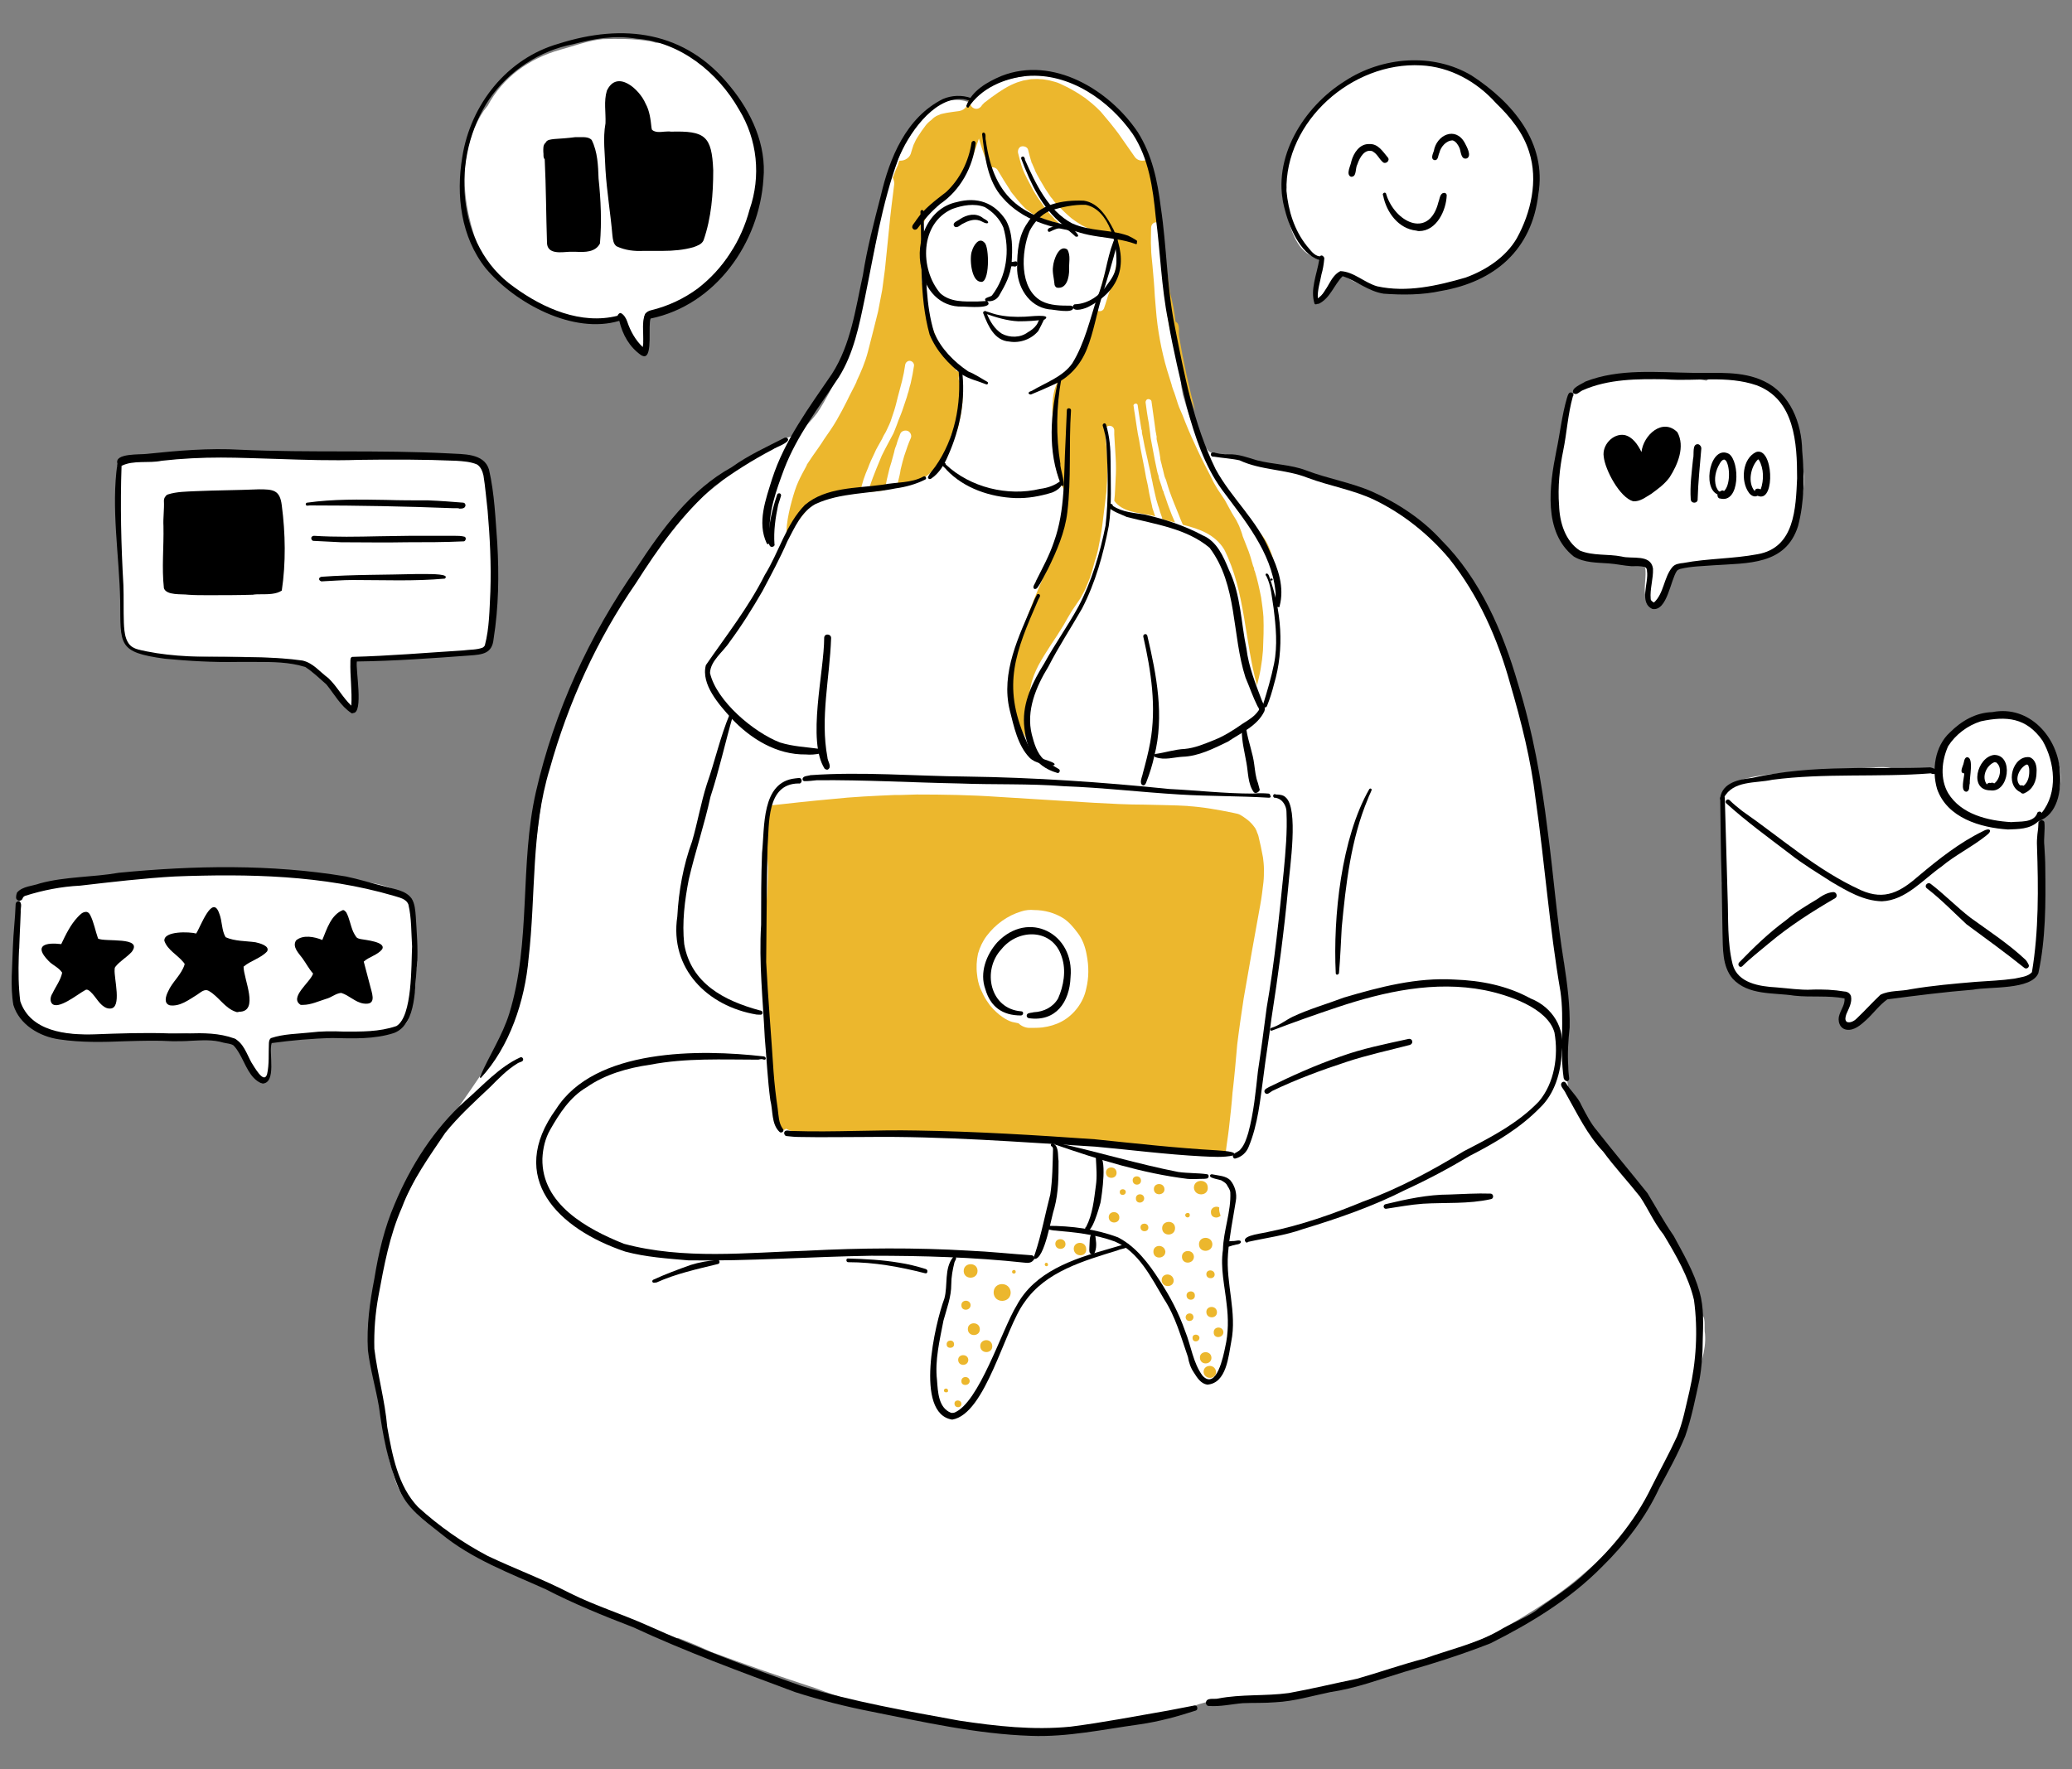 <?xml version="1.0" encoding="UTF-8"?> <svg xmlns="http://www.w3.org/2000/svg" xmlns:xlink="http://www.w3.org/1999/xlink" version="1.1" id="Layer_1" x="0px" y="0px" viewBox="0 0 450 384.3" style="enable-background:new 0 0 450 384.3;" xml:space="preserve"><rect x="0" y="0" width="450" height="384.3" fill="#808080" stroke="none"/> <style type="text/css"> .st0{fill:#FFFFFF;} .st1{fill:#ECB72D;} </style> <g> <g> <path class="st0" d="M107,122.1c0,3.8,2.1,17.9-2.2,19c-5.4,1.6-11.1,1-16.6,1.8c-4,0.8-8,0.5-12,0.6c0.4,2.5,0.3,5,0.5,7.5 c-0.1,0.9,0.1,1.6,0,2.3c-0.2,0.6-1,0.6-1.5,0.1c-1.7-1.9-3.3-4-4.9-5.9c-0.8-1-1.9-1.7-2.7-2.8c-3.8-1.6-8-1.8-12.1-1.9 c-4.5-0.2-9-0.3-13.5-0.1c-4.8,0.2-10.1-0.2-14.3-2.7c-1.2-1.2-1-3.2-1.3-4.8c-0.2-2.7,0-5.5,0.1-8.2c-0.4-3.3-0.9-6.7-0.9-10 c-0.1-3.4,0.3-6.9,0-10.3c0-1.5-0.1-3.1,0.1-4.6c-0.1-0.1-0.2-0.2-0.3-0.4c0-0.4,0.2-0.6,0.5-0.7c0,0,0,0,0,0 c0.1-0.5,0.7-0.6,1.1-0.4c5.2-1.9,10.8-1.9,16.2-2c7.6,0.2,15.1-0.4,22.7-0.5c6.2,0.5,12.5,0.8,18.8,0.9c5.1-0.3,10.1,0,15.2,0.3 c1,0.1,1.9,0.1,2.9,0.2c2.5,0.3,3.3,3.4,3.6,5.5C107.7,110.7,106.7,116.5,107,122.1z"></path> <path class="st0" d="M162.7,26.7c1.7,3.7,2.6,7.7,2.4,11.8c-0.2,3-0.7,6.1-2.5,8.6c0,0,0,0,0,0.1c-0.8,2.5-1.8,4.9-3.5,7 c-2.2,3.7-5,7-8.5,9.5c-1.7,1.1-3.5,2.2-5.3,3c-1.9,0.6-3.6,1.1-5.4,2c-0.2,1.5-0.1,3.1-0.2,4.7c0,0.3,0,0.6,0,0.9 c0.2,0.2,0.3,0.4,0.3,0.7c0.3,0.5-0.2,1.1-0.7,1.1c-0.4-0.1-0.6-0.4-0.7-0.9c-0.2,0-0.4-0.1-0.6-0.3c-1.5-1.7-1.7-4.2-3.3-5.8 c-7.1,1.5-15.1,0.1-20.9-4.2c-2-1.3-3.9-2.7-5.5-4.5c-1.3-0.9-2.3-2.2-3.1-3.5c-4.6-10.2-6.7-23-0.1-32.9c0.3-0.3,0.5-0.7,0.8-1 c3.3-6.2,9-10.3,15.8-12.2c3-0.8,6-2,9.2-2.3c3.3-0.1,6.6-0.1,9.8,0.4c0.4,0,1.1,0.2,1.8,0.4c0.7,0,1.4-0.1,2.2,0 c5.4,1.2,9.3,5.2,12.7,9.3c0.9,1,1.7,2,2.5,3.1c0,0,0,0,0,0c0.3,0.3,0.6,0.6,1,0.9C161.5,23.6,162.2,25.1,162.7,26.7z"></path> <path class="st0" d="M370.3,289.8c0.3,3.7-1.2,7.1-2,10.6c-0.5,3.5-1.7,6.7-2.8,10c-1,3.9-2.4,7.7-4.4,11.2 c-5.7,9.7-13.6,18-22.6,24.6c-4.7,3.3-9.6,6.3-14.7,9c-1.7,0.9-3.6,1.6-5.4,2.2c-1.1,1.3-5.1,2.3-6.2,2.7 c-6.7,2-12.9,4.7-19.7,6.2c-9.1,1.6-18.3,2.9-27.6,3c-4.1,0.3-7.7,2.2-11.5,3.5c-2.6,0.6-5.2,0.8-7.8,1.3c-2.9,0.7-5.9,1-8.9,1.4 c-5,0.8-10.1,1.1-15.2,1c-9.5-0.3-18.8-2.8-28.1-5c-5.4-1.1-11-2.7-16.1-4.7c-7.7-2.5-15.4-5.2-23-8c-2.3-1.1-4.7-2.1-7.1-3 c-0.2,0.2-0.4,0.3-0.7,0.3c-5.3-0.7-9.6-4.2-14.5-6.1c-7.6-2.7-15.1-5.5-22.1-9.4c-8-4.3-17.3-7.7-22.5-15.6 c-1.1-1.9-1.8-3.9-2.3-6v0c-0.5-1.3-0.8-2.6-1-4c-0.1-0.5-0.3-1-0.4-1.5c-0.1-0.4,0-0.7,0.2-0.9c-0.1-1.1-0.2-2.3-0.2-3.4 c-0.3-4-2.4-7.5-2.8-11.5c-1-10.8,0.6-21.7,4.7-31.8c0.9-3.2,2.7-6,4.1-8.9c1.9-3.6,3.4-7.5,5.8-10.8c0.1-0.3,0.5-0.6,0.8-0.6 c2.5-4.1,5.4-8,8-11.9c2.8-4.4,5.7-8.9,7.2-13.9c1.3-3.6,2.4-7.1,3.2-10.8c-0.3-0.1-0.5-0.3-0.8-0.8c0.1-6.7,1.3-13.4,1.9-20.1 c0.9-7.6,1.8-15.3,3.3-22.8c1.6-7.5,4.8-14.5,7.7-21.5c2-4.1,4.9-7.7,7-11.7c0.2-0.4,0.5-0.5,0.9-0.6c1.4-2.1,2.7-4,2.9-4.7 c1.8-3.3,3.2-6.8,5.4-9.8c3.5-5,8.8-8.4,13.4-12.2c2-2.1,4.5-3.8,7-5.4c3-1.9,6-4.1,9.6-4.9c0,0,0.1,0,0.2,0 c1.5-1.6,3-3.1,4.3-4.8c1.9-2.9,3.3-5.7,4.8-8.7c3.8-8.6,5.5-17.9,7.6-27c1.3-7.4,3-14.8,6.1-21.6c1.3-3.1,3-6,5.7-8 c1.1-1,2.2-2.1,3.7-2.4c1.6-0.4,3.2-0.4,4.7,0.1c0.2-0.1,0.4,0,0.6,0.1c1.1-1,2.1-2.6,3.6-3.1c2.5-1.3,5.2-2.2,8-2.5 c0.9-0.2,2-0.2,2.5-0.2c6.4,0,12.4,1.8,16.9,6.6c3.2,3.1,6.5,6.4,7.7,10.9c1.3,4.1,1.8,8.4,1.9,12.6c0.7,3.4,1.6,6.7,1.8,10.2 c0.2,7.2,1.3,14.2,2.5,21.2c0.5,1,0.7,3.7,0.8,4.3c0.1,0.8,0.1,1.7,0.3,2.5c0.1,0.4,0.1,0.7,0.2,1.1c0,0,0,0,0,0 c0.8,2.8,1.7,5.5,2.8,8.2c0,0,0,0,0,0c0.7,1.2,1.5,2.4,2.4,3.5c0.9,1.5,2.6,0.9,4,1.2c1.9,0.7,3.7,1,5.7,1.4 c1.3,0.3,2.3,0.9,3.6,1c14.3,3.6,28.1,6.6,38.1,18.6c2.1,2.6,4.2,5.2,6.2,7.9c0.4,0.6,0.8,1.2,1.1,1.9c0.4,0.4,0.7,1.2,1,1.7 c5.5,10.8,8.4,22.6,10.6,34.4c1.9,10.3,4.3,20.5,4.8,31c0.3,2.4,0.5,4.8,0.8,7.1c1,0.7,1.1,3.1,1.4,4.1c1.5,10-0.6,20.2,1.5,30.1 c0.1,0.5,0.2,0.9,0.4,1.4c1.1,1.6,2.5,3,3.6,4.5c3.5,4.5,6.7,9.2,10,14c4.3,6.9,10.3,13,12.3,21c0.8,2.2,1.6,4.5,2,6.8 C370.7,285.6,370,288.4,370.3,289.8z"></path> <path class="st0" d="M333.2,32.5c0.8,4.1,0.9,8.3-0.1,12.4c-0.7,3.6-2.3,6.7-4.8,9.4c-2,2-3.9,4.3-6.7,5.2 c-5.7,3.3-12.2,4.2-18.7,4c-3.7-0.4-7.5-1.3-10.7-3.4c-0.3-0.2-0.7-0.5-1-0.8c-1.7,1.5-3.3,3.2-4.3,5.3c-0.1,0.2-0.4,0.4-0.7,0.3 c-1.8-0.8,0.2-5.6,0.8-8.2c-0.1,0-0.3-0.1-0.4-0.1c-0.5-0.3-1.1-0.6-1.5-0.9c-3.6-1.4-5.1-6.5-5.7-10c-0.3-1.2-1.9-4.4,0-4.8 c-0.3-4.2,0.4-8.5,2.9-12c1.1-1.9,2-4,3.6-5.6c2.3-2.7,5.1-5,8.3-6.6c3.2-1.2,6.4-2.6,9.8-3.2c2.1-0.2,4.3-0.4,6.4,0c0,0,0,0,0,0 c1.8,0.2,3.6,1,5.2,1.9c2.8,1.3,5.7,2.4,8,4.4C327.6,23.4,331.1,27.6,333.2,32.5z"></path> <path class="st0" d="M391.8,103.5c0.1,2.3-0.4,4.3-0.9,6.5c-1,5.2-1.7,7.2-4.6,8.5c-0.2,0.2-0.4,0.4-0.5,0.6 c-1.9,1.8-4.6,2.3-7.1,2.7c-1.5,0.2-3.1,0.6-4.6,0.4c-0.7,0-1.3-0.2-1.9-0.4c-0.4,0.1-0.8,0.2-1.2,0.3c-2.4,0.8-6.2-0.1-7.6,2.4 c-0.5,1.9-1.6,3.3-2.6,5c-0.4,0.8-1,1.7-1.9,1.6c-0.9-0.1-1.5-1-1.6-1.9c-0.3-1.9,0.3-4,0-5.9c-2.6-1.6-5.7-0.9-8.5-1.2 c-1.3-0.2-2.6-0.6-3.9-0.9c-3.3-1.5-6.4-4.2-6.9-7.9c-1-5.4-0.9-11,0.4-16.4c0.7-3.5,1.3-7,2.6-10.4c0-0.3,0.2-0.6,0.5-0.8 c3.2-2.9,7.5-3.6,11.7-3.9c5.8-0.8,11.7-0.3,17.4,0.9c1.4-1.1,3.4-0.6,5-0.7c1.8,0.1,3.7,0.4,5.4,1.1c1.6,0.4,3.4,1,4.5,2.2 C390.1,90.1,391.1,97.1,391.8,103.5z"></path> <path class="st0" d="M440.5,157.3c6.3,3.5,9.8,12.8,4.4,18.6c-0.4,0.4-1.2,1.2-2,1.9c0,0,0,0.1-0.1,0.1c-0.4,1.1,0,2.2,0.2,3.3 c0.3,1.5,0.1,3.1,0.2,4.5c0.3,1.6-0.3,3.2-0.3,4.7c0.2,1.7-0.2,3.4-0.1,5c0.1,3-0.3,5.8-0.2,8.8c0.2,2-0.2,3.9-0.5,5.8 c0.1,0.6-0.2,1.2-0.6,1.5c0,0,0,0,0,0c-0.1,0.1-0.2,0.3-0.3,0.5c-0.4,0.4-0.8,0.4-1.3,0.4c-1.2,0.3-2.4,0.3-3.7,0.5 c-5.6,0.9-11.3,2-17,2.6c-3.1,0.2-6.2,1.3-9.3,0.6c-2.4,2.5-5.5,7-9.3,6.3c-1.7-1.5,0.6-4.8,0.9-6.6c0,0,0,0-0.1-0.1 c-2,0.3-4.1-0.2-6.1-0.4c-0.2,0-0.4-0.1-0.6-0.3c-0.2,0-0.5,0-0.7,0c-2.8,0.2-5.6,0.8-8.4,0.6c-5.2-0.6-11.2-3-10.4-9.2 c-0.6-1.4-0.5-3-0.5-4.6c-0.2-2.6-0.3-5.2-0.4-7.7c0.1-1.1-0.8-2.4,0.1-3.3c0-2.3,0.1-4.7-0.2-7c0-0.2-0.1-0.4,0.1-0.6 c0.1-0.1,0.2-0.1,0.3-0.1c-0.2-1.8-0.3-3.6-0.3-5.4c0-2-0.3-4.2,0.7-5.9c1.2-4.1,16.7-4,20.8-4.4c3.2-0.2,6.4-0.4,9.6-0.6 c1.6,0,6.1-0.8,6.6,1.2c0.8,0.1,5.6-0.3,8.3-0.1c0-1.8,0.8-3.7,1.5-5.2c1.5-3.2,4.2-5.3,7.6-6.2c3.4-1.1,7.5-1.5,10.4,0.5 C440.1,157.2,440.3,157.2,440.5,157.3z"></path> <path class="st0" d="M90.3,208.2c0.7,0.9,0,2.1,0,3.1c0.2,2.2-0.3,4.3-0.7,6.4c-0.1,1-0.4,2-0.8,3c-0.1,1-0.6,1.8-1.4,2.4 c-0.8,0.6-1.8,0.7-2.8,0.9c-1.1,0.2-2.1,0.7-3.2,0.9c-1.6,0.1-3.2,0.2-4.8,0.1c-0.4,0-0.7-0.3-0.9-0.6c-5.3,0.1-10.5,1.1-15.8,1.5 c-0.5,0-0.9,0.2-1.2,0.5c0.2,4-0.1,9.7-2.7,7.1c-1.4-2.4-2.9-4.8-4.3-7.2l0,0c-0.2-0.2-0.3-0.4-0.5-0.6c-1.4-0.2-2.9-0.6-4.3-0.8 c-0.4,0.3-0.9,0.2-1.2-0.1c-0.3,0-0.6,0-0.8,0c-0.7-0.1-2.8,0-4.3-0.3c-1.1,0.1-2.3,0.1-3.4,0.2c-4.2,0.4-8.3,0.1-12.5,0 c-1,0.5-3,0.1-3.8,0.2c-4.6-0.2-11.2-0.1-14.4-3.7c-0.9-0.7-1.7-1.4-2.4-2.3c-1.2-2.5-0.4-5.5-0.5-8.2c0-1.4,0.1-2.7,0.1-4.1 c0-0.3,0.2-0.5,0.5-0.5c0-1.8,0-3.6,0-5.4c0-1.5,0.1-3,0.2-4.4c0-0.1,0-0.1,0-0.2v0c-0.2-0.4-0.3-0.9,0.1-1.2 c0.1-0.6,0.2-1.1,0.9-1.2c0.3,0,0.5,0.3,0.6,0.6c5.9-2.1,12.3-2.9,18.6-3.2c8-0.7,15.9-0.9,23.9-1.1c9.5-0.1,19.1-0.3,28.5,1.3 c3.6,0.5,7.1,0.7,10,2.9c1.7,0.9,2.9,2.6,3.1,4.5c0.4,3,0,6-0.5,9C89.8,207.9,90,208,90.3,208.2z"></path> </g> <g> <path class="st1" d="M220.7,141.3c2-7,4.9-13.8,7.9-20.4c1.5-3.9,2-7.9,2.6-12c0.1-0.6,0.3-1.2,0.4-1.8c-3.1-4.2-2.5-9.8-3-14.7 c0-3.1-0.4-6.5,1.1-9.4c1.3-1.3,2.9-2.2,3.8-3.9c2.3-3.8,3.6-7.9,4.5-12.1c0.1,0.3,0.4,0.5,0.6,0.6c0.1,0,0.2,0,0.3,0 c0.4,0,0.8-0.3,0.9-0.7c0.4-1.1,0.7-2.3,1.1-3.4c0.1-0.4,0.3-0.8,0.4-1.2c0.1-0.5,0.3-1,0.4-1.5c0.5-2,0.9-4,1.3-6.1 c0.1-0.5-0.2-0.9-0.6-1.1c0-0.1,0.1-0.2,0.1-0.3c0.3-0.8-0.2-1.7-1-1.9c-0.8-0.3-1.7-0.5-2.5-0.8c-0.4-0.1-0.8-0.3-1.2-0.4 c-0.9-0.3-1.8-0.7-2.7-1.2c0,0,0,0-0.1,0c0,0,0,0,0,0c0,0,0,0,0,0c0,0,0,0,0,0c0,0,0,0,0,0c0,0,0,0,0,0c0,0,0,0,0,0 c0,0-0.1,0-0.1-0.1c0,0,0,0,0,0c0,0,0,0,0,0c0,0,0,0,0,0c0,0,0,0,0,0l0,0c-0.7-0.4-1.4-0.9-2.1-1.4c0,0,0,0,0,0c0,0,0,0,0,0 c0,0,0,0,0,0c0,0,0,0,0,0c-1.1-0.9-2.1-1.9-3.1-2.9c-0.3-0.3-0.5-0.6-0.8-0.9c-0.2-0.3-0.4-0.6-0.7-0.9c-0.4-0.6-0.8-1.2-1.2-1.8 c-0.8-1.3-1.6-2.7-2.3-4.1c0,0,0,0.1,0.1,0.1c-0.2-0.5-0.5-1.1-0.7-1.6c0,0,0,0.1,0,0.1c-0.3-1-0.6-2-0.8-2.9 c-0.1-0.6-0.8-0.9-1.4-0.8c-0.6,0.1-0.9,0.8-0.8,1.4c0.3,1.2,0.6,2.4,1,3.5c0.5,1.3,1.2,2.5,1.8,3.7c0.6,1.2,1.3,2.3,2.1,3.4 c0.4,0.6,0.9,1.3,1.4,1.9c0.4,0.6,0.9,1.1,1.4,1.6c0.2,0.3,0.5,0.5,0.8,0.8c0.1,0.1,0.3,0.3,0.4,0.4c-0.7-0.1-1.3-0.3-2-0.5 c0,0,0,0,0,0c0,0-0.1,0-0.1,0c-1-0.3-2.1-0.7-3-1.2c-0.1,0-0.1,0-0.2-0.1c-0.5-0.3-1-0.6-1.5-1c-0.3-0.2-0.5-0.4-0.8-0.7 c-1-1-1.9-2.2-2.8-3.3c-0.1-0.1-0.1-0.2-0.2-0.3c0,0,0.1,0.1,0.1,0.1c-1-1.5-1.9-3-2.8-4.5c-0.3-0.6-1.2-0.8-1.8-0.6 c-1-2.1-1.7-4.2-2.3-6.3c-1.5,4.6-3.1,9.4-7.1,12.5c-1.9,1.7-4.1,3.3-4.9,5.9c0.1,0.4-0.1,0.8-0.4,1c0,0-0.1,0-0.1,0.1 c0.3,3.9-0.1,8,0.1,11.8c0.3,0.1,0.6,0.4,0.6,0.8c0,1.2,0,2.3,0.1,3.5c0.3,2.5,1.3,4.9,2.3,7.2c0.7,2.6,2.6,3.8,3.8,6 c0.2,0.6,0.5,1.1,0.7,1.7c0,0,0,0,0.1,0c0.4,0,0.6,0.4,0.5,0.7c0,0.3-0.1,0.6-0.1,1c0,0,0,0.1,0,0.1c1.3,2.4,0.9,5.5,0.4,8.2 c-0.4,1.2-0.4,3.8-2,3.8c-1,4.1-2.9,7.7-6.7,9.9c-1.7,0.8-3.4,1.3-5.1,1.6c0.1-0.5,0.2-1,0.3-1.5c0.2-0.8,0.4-1.6,0.5-2.4 c0.1-0.5,0.3-1.1,0.4-1.6c0.2-0.6,0.3-1.2,0.5-1.7c0.4-1.2,0.8-2.4,1.3-3.5c0.3-0.6-0.1-1.4-0.7-1.6c-0.7-0.2-1.4,0.1-1.6,0.7 c-0.3,0.8-0.6,1.5-0.8,2.3c-0.2,0.5-0.4,1-0.5,1.6c-0.2,0.7-0.4,1.4-0.6,2.2c-0.1,0.4-0.3,0.9-0.4,1.3c-0.4,1.6-0.8,3.2-1,4.8 c-1.2,0.2-2.4,0.3-3.6,0.4c0.1-0.3,0.1-0.6,0.2-0.9c0,0,0,0,0-0.1c0,0,0,0,0-0.1c0,0,0,0,0,0c0-0.1,0-0.1,0.1-0.2c0,0,0,0.1,0,0.1 c0.4-1.3,0.9-2.5,1.4-3.8c0.4-1,0.8-1.9,1.2-2.9c0.5-1,1-2,1.5-2.9c0.3-0.5,0.5-1,0.8-1.5c0.3-0.5,0.5-1.1,0.7-1.6 c0.2-0.5,0.4-1,0.6-1.6c0.2-0.5,0.4-1,0.6-1.5c0.4-1,0.7-2.1,1.1-3.2c0.2-0.5,0.3-1.1,0.5-1.6c0.1-0.4,0.2-0.8,0.3-1.2 c0.1-0.2,0.1-0.4,0.2-0.7c0.1-0.6,0.3-1.3,0.4-1.9c0.1-0.6,0.2-1.2,0.3-1.8c0.1-0.5-0.3-1-0.8-1.1c-0.5-0.1-1,0.3-1.1,0.8 c-0.1,0.6-0.2,1.2-0.3,1.8c-0.1,0.6-0.3,1.2-0.4,1.8c-0.3,1.1-0.6,2.2-0.9,3.4c-0.1,0.5-0.3,1.1-0.4,1.6c-0.1,0.5-0.3,1-0.4,1.4 c-0.2,0.5-0.3,1-0.5,1.5c-0.1,0.3-0.2,0.6-0.3,0.9c-0.1,0.2-0.2,0.5-0.3,0.7c-0.2,0.5-0.5,1-0.7,1.5c-0.3,0.5-0.6,1-0.8,1.5 c-0.3,0.5-0.6,1.1-0.9,1.6c-0.3,0.5-0.6,1.1-0.8,1.6c-0.5,1-1,2.1-1.4,3.2c-0.7,1.6-1.3,3.3-1.6,5c0,0,0,0.1,0,0.1 c-2.4,0.2-4.7,0.4-7,0.9c-1.2,0.5-2.3,1.2-3.5,1.8c-0.3,0.3-0.6,0.7-0.9,1c-1.8,2.1-3.5,4.2-4.7,6.7c0-1,0-2,0.1-3.1 c0.2-1.8,0.6-3.6,1.1-5.4c0.4-1.4,0.8-2.8,1.4-4.1c0.5-1.1,1.1-2.2,1.7-3.3c0-0.1,0.1-0.1,0.1-0.2c0-0.1,0.1-0.2,0.1-0.2 c0,0,0,0.1-0.1,0.1c0.4-0.6,0.8-1.2,1.2-1.8c0.9-1.3,1.8-2.5,2.6-3.8c0.9-1.3,1.9-2.7,2.7-4.1c0.8-1.4,1.5-2.7,2.2-4.1 c0.7-1.5,1.5-2.9,2.2-4.4c0,0,0,0.1-0.1,0.1c1-2.1,1.9-4.2,2.5-6.5c0.4-1.6,0.8-3.2,1.2-4.7c0.3-1.3,0.7-2.7,1-4 c0.3-1.6,0.6-3.1,0.9-4.7c0.2-1.5,0.4-3,0.6-4.5c0.3-2.9,0.6-5.9,0.9-8.9c0.3-3.2,0.7-6.3,1.1-9.5c0.1-0.5-0.1-1.1-0.3-1.5 c0.4-1,0.7-1.9,1.1-2.7c0.1-0.3,0.2-0.7,0.3-1c0.1,0,0.2,0,0.3,0c0.9,0,1.9-0.6,2.2-1.5c0.2-0.7,0.4-1.3,0.6-1.9 c0.3-0.7,0.6-1.3,1-1.9c0.5-0.8,1-1.5,1.6-2.3c0.3-0.4,0.7-0.8,1.1-1.1c0.3-0.2,0.5-0.5,0.8-0.7c0.2-0.1,0.4-0.3,0.7-0.4 c0.2-0.1,0.5-0.2,0.7-0.3c0.1,0,0.3-0.1,0.4-0.1c1.2-0.3,2.5-0.4,3.7-0.6c1.2-0.2,2.1-1.4,1.9-2.6c0,0,0,0,0,0c0,0,0.1,0,0.1,0 c0.2,0,0.4,0.1,0.6,0.2c-0.4,0.6-0.3,1.3,0.3,1.7c0.6,0.4,1.3,0.3,1.8-0.3c0.1-0.2,0.3-0.4,0.5-0.6c0.1-0.1,0.1-0.1,0.2-0.2 c1-0.8,2-1.5,3-2.2c0.9-0.6,1.7-1.1,2.7-1.6c0.4-0.2,0.9-0.4,1.4-0.6c0.4-0.1,0.9-0.3,1.3-0.4c0.6-0.1,1.1-0.2,1.7-0.3 c0.7,0,1.4-0.1,2,0c0.6,0,1.1,0.1,1.7,0.2c0.6,0.1,1.1,0.3,1.6,0.4c0.7,0.2,1.3,0.5,1.9,0.8c1.1,0.5,2.1,1.1,3.1,1.7 c0.5,0.3,1,0.7,1.5,1c0.5,0.4,1,0.8,1.5,1.2c0.3,0.3,0.7,0.6,1,0.9c0.3,0.3,0.6,0.6,0.9,0.9c1.3,1.5,2.6,3.1,3.8,4.7 c1.2,1.7,2.3,3.3,3.5,5c0.4,0.6,1,0.9,1.7,0.9c0.4,0,0.9-0.1,1.3-0.4c0.1-0.1,0.2-0.1,0.2-0.2c0.1,0.2,0.1,0.4,0.2,0.6 c0.5,2.2,1.2,4.3,1.6,6.5c0.3,1.5,0.3,3.1,0.4,4.6c0.2,0.2,0.3,0.4,0.3,0.7c0.7,5.8,1.2,11.5,2.1,17.2c0.5,1.9,0.9,4,1.1,6 c1.1,0.4,0.6,2.2,0.8,3.2c0.9,5.5,2.1,10.9,3.5,16.2c-0.5-1.2-1-2.4-1.4-3.7c0,0.1,0,0.1,0.1,0.2c-0.8-2.5-1.7-4.9-2.4-7.4 c-0.1-0.5-0.3-1-0.4-1.4c0,0.1,0,0.1,0,0.2c-0.6-2-1.1-4.1-1.5-6.1c-0.4-2-0.7-4.1-0.9-6.1c-0.2-2-0.4-4.1-0.6-6.1 c-0.2-2.1-0.4-4.1-0.3-6.2c0,0,0,0,0,0c0-1,0.1-2.1,0.1-3.1c0-0.7-0.5-1.3-1.2-1.3c-0.7,0-1.1,0.6-1.1,1.2c0,1.5-0.1,2.9,0,4.4 c0,1.3,0.2,2.5,0.3,3.8c0.2,2.2,0.4,4.4,0.5,6.5c0.2,2.1,0.3,4.2,0.6,6.4c0.3,2.2,0.7,4.4,1.2,6.5c0.5,2.2,1.2,4.4,1.9,6.6 c0,0,0,0,0,0c0,0,0,0,0,0c0,0,0,0.1,0,0.1c0,0,0,0,0,0c0,0,0,0,0,0c0.2,0.5,0.3,1,0.5,1.4c0.4,1.1,0.7,2.3,1.1,3.3 c0.5,1.1,1,2.3,1.4,3.4c0.8,2,1.7,4,2.6,5.9c0.9,2,1.9,3.8,2.9,5.8c0.4,0.9,0.9,1.8,1.4,2.6c0.5,0.8,1.1,1.6,1.6,2.4 c0.4,0.7,0.8,1.5,1.2,2.2c0.4,0.8,0.9,1.5,1.3,2.2c0,0,0,0,0,0c0.2,0.4,0.4,0.8,0.6,1.2c0.3,0.8,0.6,1.5,0.8,2.3 c0.3,0.8,0.6,1.5,0.9,2.3c0.6,1.4,1,2.9,1.4,4.3c0,0,0-0.1,0-0.1c0.1,0.3,0.2,0.5,0.2,0.8c0,0.1,0,0.1,0.1,0.2 c0.6,1.9,1,3.8,1.4,5.8c0.2,1.4,0.4,2.8,0.5,4.2c0.1,2.5,0,4.9-0.1,7.3c-0.1,0.7-0.1,1.3-0.2,2c-0.1,0.7-0.2,1.3-0.3,2 c-0.2,1.2-0.5,2.4-0.8,3.6c-2.7-9.7-2.5-20.3-7.1-29.5c-2-3.3-5.4-4.5-9-5.4c-0.3-0.7-0.6-1.4-0.9-2.2c-0.7-1.7-1.4-3.4-2-5.1 c-0.2-0.6-0.4-1.2-0.6-1.9c-0.1-0.4-0.2-0.7-0.4-1.1c0-0.1-0.1-0.2-0.1-0.3c-0.2-0.7-0.3-1.4-0.5-2c-0.1-0.6-0.3-1.1-0.4-1.7 c0,0,0,0,0,0c0,0,0,0,0,0c0,0,0,0,0,0c0,0,0,0,0-0.1c0,0,0,0,0,0c0,0,0,0,0,0h0c0,0,0-0.1,0-0.1c0,0,0,0,0,0 c-0.2-1.4-0.5-2.7-0.8-4.1c0,0,0,0,0,0v0c0,0,0,0,0,0c0,0,0-0.1,0-0.1c0,0,0,0,0,0c0,0,0,0,0-0.1c0,0,0,0,0,0c0-0.1,0-0.2,0-0.3 c0,0,0,0,0,0c0,0,0,0,0,0c0,0,0,0,0,0c0,0,0,0,0,0c0,0,0-0.1,0-0.1c0,0,0,0,0,0c-0.1-0.3-0.1-0.7-0.2-1c-0.1-0.7-0.2-1.5-0.3-2.2 c-0.2-1.4-0.4-2.8-0.6-4.3c0-0.4-0.4-0.6-0.7-0.6c-0.4,0-0.6,0.4-0.6,0.7c0.2,1.5,0.4,3,0.7,4.5c0.1,0.8,0.2,1.5,0.3,2.3 c0,0.3,0.1,0.6,0.1,0.9c0.3,1.6,0.6,3.2,0.9,4.8c0.1,0.6,0.3,1.3,0.4,1.9c0.1,0.5,0.2,1,0.4,1.5c0,0.2,0.1,0.4,0.1,0.6 c0.2,0.6,0.4,1.2,0.6,1.8c0.1,0.4,0.2,0.8,0.4,1.1c0,0.1,0.1,0.3,0.1,0.4c0.4,1,0.7,2.1,1.1,3.1c0.4,1.1,0.8,2.1,1.3,3.2 c-0.9-0.2-1.8-0.4-2.7-0.7c0,0,0-0.1-0.1-0.1c0,0,0,0,0-0.1c0,0,0,0,0,0c0,0,0-0.1,0-0.1c0,0,0,0,0,0c-0.3-0.8-0.6-1.7-0.8-2.5 c0,0,0,0.1,0,0.1c-0.2-0.6-0.3-1.1-0.5-1.7c-0.1-0.4-0.2-0.8-0.3-1.3c-0.1-0.6-0.3-1.2-0.4-1.8c-0.1-0.7-0.3-1.3-0.4-2 c-0.2-1.1-0.5-2.1-0.7-3.2c-0.2-1-0.5-2.1-0.7-3.1c-0.1-0.7-0.3-1.4-0.4-2.1c-0.1-0.4-0.2-0.8-0.2-1.2c0-0.1,0-0.3-0.1-0.4 c0,0,0,0,0,0c0,0,0,0,0,0c0,0,0,0,0,0c-0.2-1.3-0.4-2.5-0.6-3.8c0,0,0,0,0-0.1c0,0,0,0,0,0.1c0,0,0,0,0,0 c-0.1-0.5-0.1-0.9-0.2-1.4c0-0.3-0.3-0.5-0.5-0.4c-0.3,0-0.5,0.3-0.4,0.5c0.1,0.5,0.1,0.9,0.2,1.4c0,0,0,0,0-0.1 c0.2,1.3,0.4,2.7,0.6,4c0,0,0,0,0-0.1c0,0.2,0.1,0.5,0.1,0.7c0.1,0.5,0.2,1,0.3,1.5c0.1,0.6,0.2,1.2,0.3,1.8 c0.3,1.5,0.6,3.1,0.9,4.6c0.2,1.2,0.4,2.3,0.7,3.5c0.1,0.6,0.2,1.1,0.3,1.7c0.1,0.5,0.2,0.9,0.3,1.4c0.1,0.4,0.2,0.8,0.3,1.3 c0,0.2,0.1,0.4,0.1,0.5c0.2,0.6,0.4,1.2,0.6,1.8c-0.2-0.1-0.4-0.1-0.6-0.2c-3-0.6-6.5-0.7-8.3-3.2c0.2-1.6,0.2-3.2,0.3-4.8 c0.1-1.5,0.1-3.1,0-4.6c-0.1-1.7-0.2-3.3-0.3-5c0,0,0,0.1,0,0.1c0-0.3,0-0.6,0-1c0-0.6-0.5-1-1-1c-0.6,0-1,0.5-1,1 c0,0.8,0.1,1.6,0.2,2.5c0.1,0.7,0.1,1.4,0.2,2.2c0,0,0,0,0,0c0,0,0,0,0,0c0,0,0,0,0,0c0,0,0,0,0,0c0.1,1.4,0.1,2.9,0.1,4.3 c0,1.4-0.1,2.9-0.2,4.3c-0.2,1.6-0.4,3.3-0.6,4.9c-0.2,1.7-0.4,3.4-0.7,5c-0.2,0.9-0.3,1.7-0.5,2.6c-0.2,0.8-0.4,1.7-0.7,2.5 c0,0,0,0,0,0c0,0,0,0,0,0c0,0,0,0,0,0c-0.3,1.1-0.6,2.3-1,3.4c0,0,0,0,0,0.1c-0.4,1-0.8,2.1-1.3,3.1c-0.3,0.5-0.5,1-0.8,1.5 c-0.6,0.9-1.3,1.9-1.9,2.8c-0.6,1-1.2,2-1.8,3.1c-0.9,1.5-1.9,3-2.9,4.5c-0.9,1.4-1.8,2.8-2.6,4.3c-0.7,1.4-1.3,2.8-1.6,4.3 c-0.5,2.2-0.8,4.5-0.8,6.7c0,1.7,0.1,3.4,0.3,5.1c0,0.1,0,0.3,0,0.4C219.2,155.3,219,148,220.7,141.3z"></path> <path class="st1" d="M199.2,29.4c0,0.1-0.1,0.1-0.1,0.2C199.1,29.5,199.2,29.5,199.2,29.4z"></path> <path class="st1" d="M203.9,24.8c0,0-0.1,0-0.1,0.1C203.8,24.8,203.9,24.8,203.9,24.8z"></path> <path class="st1" d="M212,20.3c-0.3,0.2-0.5,0.4-0.7,0.7C211.4,20.6,211.6,20.4,212,20.3z"></path> <path class="st1" d="M240,59.2c-0.1,0.3-0.1,0.7-0.2,1c-0.1,0.4-0.2,0.8-0.3,1.2c-0.3,0.9-0.5,1.8-0.8,2.7 C239.1,62.5,239.5,60.9,240,59.2z"></path> <path class="st1" d="M273.8,134.4c0,0,0,0.1,0,0.1C273.8,134.5,273.8,134.4,273.8,134.4z"></path> <path class="st1" d="M277.7,127.5c-0.4-1.3-0.8-2.7-1.3-4c-0.4-1.2-0.8-2.3-1.3-3.5c-0.5-1.2-1.1-2.4-1.6-3.6 c-0.2-0.4-0.3-0.8-0.5-1.3c3.1,2.8,3.8,7.3,4.5,11.2c0.2,0.7,0.3,1.3,0.4,2C277.8,128.1,277.8,127.8,277.7,127.5z"></path> <path class="st1" d="M221.8,198c-3,0.9-5.6,2.8-7.5,5.3c-0.9,1.2-1.5,2.5-1.9,3.9c-0.3,1.4-0.4,3-0.2,4.5c0.1,1,0.3,2,0.7,3 c0.2,0.5,0.5,1,0.7,1.5c0.4,0.8,0.9,1.5,1.4,2.2c0.8,1,1.8,1.9,2.8,2.6c0.6,0.4,1.3,0.8,2,1c0.5,0.1,0.9,0.2,1.4,0.3 c0.6,0.6,1.5,1,2.4,1c0,0,0,0,0,0c0.9,0,1.9,0,2.8-0.1c1.5-0.2,2.9-0.6,4.2-1.3c2.6-1.4,4.7-4.1,5.3-7.1c0.6-2.4,0.6-4.9,0.1-7.4 c-0.3-1.7-0.9-3.4-2-4.8c-0.9-1.2-1.9-2.4-3.2-3.2c-1.8-1.1-4-1.7-6.2-1.7C223.7,197.6,222.7,197.7,221.8,198z M266.2,250.6 c-4.9-0.5-9.9-0.3-14.8-1.2c-2.3,0-4.5-0.2-6.8-0.4c-2.3-0.2-4.5-0.4-6.8-0.4c-9.2-1.4-18.6-1.8-27.9-2c-1.8-0.4-3.7-0.4-5.6-0.4 c-1.4,0-2.7,0-4.1-0.1c-4.3,0-10.6-0.2-14.5,0.2c-0.7,0-1.5-0.1-2.2-0.2c-0.7-0.1-1.4-0.2-2.1-0.2c-1.4,0.1-2.6,0.5-3.9,0.6 c-1.2,0.1-5.1-0.3-6.8-1.3c-0.3,0.3-0.7,0.4-1.1,0.2c-1.9-0.9-1.7-3.3-1.7-5.1c-0.1-2.7,0-5.4-0.5-8.1c-1.2-9-1.7-18-1.8-27 c0.6-5.5,1.2-11.3,1.2-16.8c-0.2-2.3-0.2-4.4-0.1-6.6c-0.2-2.2-0.1-4.7,0.4-6.8c4.5-0.5,9-1,13.5-1.4c4.6-0.5,9.2-0.7,13.8-0.9 c0.3,0,0.5,0,0.8,0c0,0,0,0,0,0c0,0,0,0,0,0c0,0,0,0,0,0c0.1,0,0.2,0,0.3,0c0,0,0.1,0,0.1,0c0,0-0.1,0-0.1,0c-0.1,0-0.1,0-0.2,0 c0.2,0,0.4,0,0.6,0c-0.1,0-0.1,0-0.2,0c1.1,0,2.3-0.1,3.4-0.1c5.8,0,11.7,0.1,17.5,0.5c7,0.4,14,0.9,21,1.3 c3.7,0.2,7.3,0.4,11,0.4c3.2,0.1,6.4,0.1,9.6,0.3c-0.1,0-0.3,0-0.4,0c3.4,0.2,6.7,0.8,10.1,1.5c0.3,0.1,0.6,0.1,0.9,0.2 c0.1,0,0.2,0.1,0.3,0.1c0.6,0.3,1.2,0.7,1.7,1.1c0.3,0.2,0.6,0.5,0.8,0.7c0.2,0.2,0.5,0.5,0.7,0.8c0.1,0.1,0.2,0.3,0.3,0.4 c0.1,0.2,0.2,0.4,0.3,0.6c0.1,0.4,0.3,0.7,0.4,1.1c0.4,1.6,0.7,3.1,1,4.7c0.1,0.8,0.2,1.7,0.2,2.5c0,0.9,0,1.9-0.1,2.8 c-0.2,1.7-0.4,3.4-0.7,5c-0.6,3.3-1.2,6.6-1.8,10c-0.6,3.4-1.2,6.9-1.8,10.3c-0.5,3.3-1,6.7-1.4,10c-0.3,3.4-0.6,6.9-1,10.3 c0,0,0,0,0-0.1c-0.2,2.7-0.5,5.4-0.8,8c-0.2,1.8-0.5,3.5-0.7,5.3C266.3,250.6,266.3,250.6,266.2,250.6z"></path> <path class="st1" d="M240.8,264.5c-0.1-1.5,2.2-1.6,2.3-0.1C243.2,265.9,240.9,266,240.8,264.5z"></path> <path class="st1" d="M243.2,259c-0.1-0.8,1.2-0.9,1.3-0.1C244.5,259.8,243.2,259.8,243.2,259z"></path> <path class="st1" d="M240.2,254.8c-0.1-1.5,2.2-1.6,2.3-0.1C242.6,256.2,240.3,256.3,240.2,254.8z"></path> <path class="st1" d="M250.6,258.4c-0.1-1.5,2.2-1.6,2.3-0.1C253,259.7,250.7,259.9,250.6,258.4z"></path> <path class="st1" d="M247.7,266.7c-0.1-1.1,1.6-1.2,1.7-0.1C249.5,267.7,247.8,267.8,247.7,266.7z"></path> <path class="st1" d="M257.4,264c0-0.6,1-0.7,1-0.1C258.5,264.6,257.5,264.7,257.4,264z"></path> <path class="st1" d="M256.7,273.1c-0.1-1.7,2.5-1.8,2.6-0.1C259.3,274.6,256.8,274.8,256.7,273.1z"></path> <path class="st1" d="M250.5,272c-0.1-1.7,2.4-1.8,2.6-0.1C253.1,273.5,250.6,273.7,250.5,272z"></path> <path class="st1" d="M252.4,266.9c-0.1-1.8,2.7-2,2.8-0.2C255.3,268.6,252.5,268.7,252.4,266.9z"></path> <path class="st1" d="M259.3,258.1c-0.1-2,2.9-2.1,3-0.2C262.5,259.9,259.5,260,259.3,258.1z"></path> <path class="st1" d="M263,263.4c-0.1-1.1,1.1-1.5,1.8-1.1c-0.1,0.6,0.1,1.3,0.3,1.8c-0.2,0.2-0.6,0.4-0.9,0.4 C263.6,264.5,263,264.2,263,263.4z"></path> <path class="st1" d="M260.4,270.4c-0.1-1.9,2.7-2,2.9-0.2C263.4,272.1,260.5,272.3,260.4,270.4z"></path> <path class="st1" d="M246.7,260.4c-0.1-1.2,1.7-1.3,1.8-0.1C248.5,261.5,246.7,261.6,246.7,260.4z"></path> <path class="st1" d="M246,256.5c-0.1-1.2,1.7-1.3,1.8-0.1C247.9,257.6,246.1,257.7,246,256.5z"></path> <path class="st1" d="M257.7,281.5c-0.1-1.2,1.8-1.3,1.8-0.1C259.6,282.6,257.8,282.7,257.7,281.5z"></path> <path class="st1" d="M252.3,278.2c-0.1-1.7,2.4-1.8,2.6-0.1C255,279.7,252.5,279.9,252.3,278.2z"></path> <path class="st1" d="M262,276.9c-0.1-1.2,1.7-1.2,1.8-0.1C263.9,277.9,262.1,278,262,276.9z"></path> <path class="st1" d="M262,285.1c-0.1-1.5,2.2-1.6,2.3-0.1C264.4,286.5,262.1,286.6,262,285.1z"></path> <path class="st1" d="M259,290.7c-0.1-1,1.4-1,1.5-0.1C260.5,291.6,259,291.7,259,290.7z"></path> <path class="st1" d="M260.6,295c-0.1-1.6,2.4-1.7,2.5-0.1C263.2,296.5,260.7,296.7,260.6,295z"></path> <path class="st1" d="M261.4,298.1c-0.1-1.7,2.5-1.9,2.7-0.1C264.2,299.7,261.6,299.8,261.4,298.1z"></path> <path class="st1" d="M263.6,289.5c-0.1-1.4,2-1.5,2.1-0.1C265.7,290.7,263.6,290.9,263.6,289.5z"></path> <path class="st1" d="M257.5,286.2c0-1.1,1.6-1.2,1.7-0.1C259.2,287.2,257.6,287.3,257.5,286.2z"></path> <path class="st1" d="M215.8,280.9c-0.1-2.5,3.5-2.6,3.7-0.2C219.6,283.1,216,283.3,215.8,280.9z"></path> <path class="st1" d="M210.2,288.8c-0.1-1.7,2.5-1.8,2.6-0.1C212.9,290.4,210.3,290.5,210.2,288.8z"></path> <path class="st1" d="M209.3,276.2c-0.1-2,2.9-2.1,3-0.2C212.4,278,209.4,278.1,209.3,276.2z"></path> <path class="st1" d="M208.8,283.6c-0.1-1.3,1.9-1.4,2-0.1C210.8,284.8,208.8,284.9,208.8,283.6z"></path> <path class="st1" d="M219.8,276.3c0-0.5,0.8-0.6,0.8,0C220.6,276.8,219.8,276.8,219.8,276.3z"></path> <path class="st1" d="M226.9,274.7c0-0.5,0.7-0.5,0.7,0C227.7,275.2,226.9,275.2,226.9,274.7z"></path> <path class="st1" d="M229.2,270.3c-0.1-1.4,2.1-1.5,2.2-0.1C231.5,271.6,229.3,271.7,229.2,270.3z"></path> <path class="st1" d="M233.2,271.4c-0.1-1.8,2.6-1.9,2.7-0.1C236.1,273.1,233.4,273.2,233.2,271.4z"></path> <path class="st1" d="M212.9,292.5c-0.1-1.7,2.5-1.9,2.6-0.1C215.6,294.1,213,294.2,212.9,292.5z"></path> <path class="st1" d="M208.8,300.1c-0.1-1.2,1.7-1.3,1.8-0.1C210.6,301.1,208.8,301.2,208.8,300.1z"></path> <path class="st1" d="M205.6,292.1c-0.1-1.1,1.6-1.2,1.6-0.1C207.3,293,205.6,293.1,205.6,292.1z"></path> <path class="st1" d="M205,302.1c0-0.6,0.9-0.6,0.9,0C206,302.6,205,302.6,205,302.1z"></path> <path class="st1" d="M208.1,295.5c-0.1-1.4,2.1-1.5,2.2-0.1C210.3,296.8,208.2,296.9,208.1,295.5z"></path> <path class="st1" d="M207.3,305c-0.1-1,1.4-1,1.5-0.1C208.9,305.9,207.4,306,207.3,305z"></path> </g> <g> <path d="M136.2,69.8c0.7,2.1,1.8,4.1,3.4,5.6c0.4-2.3-0.4-4.9,0.5-7.2c0.3-0.4,0.8-0.7,1.3-0.8c3.7-0.9,7.1-2.5,10.1-4.7 c5.6-4.3,9.5-10.4,11.3-17.2c2.5-7.2,1.7-15.2-2.3-21.7c-4.6-8.1-12.8-14.7-22.3-15.4c-4.7-0.8-9.2,0-13.7,1.2 c-7.3,1.4-14,5.8-18.2,11.9c-8.4,12.4-7.5,31.9,5.4,40.9c6.3,4.6,14.5,8.2,22.4,6.2c0.2-0.4,0.4-0.6,0.7-0.6 C135.5,68.3,136,69.2,136.2,69.8z M139.3,77.2c-2.6-1.8-4.1-4.5-4.8-7.5c-10,3-22.6-3.8-29-11.4c-5.4-6.8-6.5-15.9-5.1-24.2 c1.8-11.4,9.7-21.4,20.9-24.6c14.1-4.5,27.6-2.8,37.3,9.3c4.6,5.6,7.9,12.7,7.2,20.1c-0.9,13.9-10.4,27.4-24.5,30.3 c-0.6,1.4,0.5,8.2-1.4,8.2C139.8,77.4,139.5,77.3,139.3,77.2z"></path> <path d="M118.8,52.8c-0.2-6-0.2-12.1-0.5-18.2c-0.4-0.4-0.2-1.1-0.3-1.6c0-0.7-0.1-1.5,0.5-2c0.3-0.7,1.2-0.7,1.9-0.8 c1.5-0.1,3-0.2,4.5-0.4c0.3,0,0.6,0,0.9,0c1,0,2-0.1,2.7,0.6c1.3,2.6,1.4,5.6,1.5,8.4c0.5,4.7,0.7,9.4,0.3,14.1 c-1,1.9-3.2,1.9-5.2,1.8c-0.5,0-1,0-1.5,0C121.9,54.8,118.9,55.3,118.8,52.8z"></path> <path d="M133.9,53.5c-0.7-0.5-0.8-1.5-0.9-2.4c-0.4-4.7-1.2-9.4-1.5-14.2c-0.1-3.4-0.6-6.8,0-10.1c0.1-2.4-0.4-4.8,0.3-7.1 c2.2-4.7,7.1-0.3,8.4,2.8c0.9,1.6,1.1,3.5,1.3,5.3c0,0.1,0.1,0.3,0.1,0.4c0.7,0.6,1.7,0.5,2.7,0.4c0.5,0,1-0.1,1.4,0 c7.4-0.2,8.9,0.9,9.2,8.4c0,5.1-0.4,10.3-2.1,15.2c-0.4,0.9-1.4,1.2-2.2,1.5c-2.1,0.6-4.4,0.8-6.6,0.8c-0.9,0-1.9,0-2.8,0 c-0.5,0-1,0-1.4,0C137.8,54.6,135.8,54.4,133.9,53.5z"></path> <path d="M287.6,56.3c-0.1,1.1-0.3,2.3-0.6,3.3c-0.3,1.7-0.9,3.4-0.8,5.2c2.2-1.4,2.5-4.7,4.9-5.9c2.9,0.1,5.2,2.5,8,3.3 c6.4,1.4,13-0.1,19.2-1.9c4.4-1.6,8.7-4.4,11.1-8.5c3.1-5.6,4.7-12.6,2.7-18.8c-1.3-4.2-4.1-7.6-7.2-10.6 c-4.2-4.7-10-7.9-16.3-8.2c-14.9-0.8-29.6,12.1-29.2,27.3c0.4,4.3,1.7,8.5,4.4,11.9c0.8,0.9,1.5,2.1,2.8,2.3 c0.1-0.1,0.3-0.2,0.4-0.2C287.3,55.5,287.7,55.9,287.6,56.3z M285.5,66c-1-3.1,0.5-6.4,1-9.5c-4.3-1.5-6.6-7.4-7.6-11.5 c-2.7-10.7,4.2-21.8,13.2-27.4c8.1-5.3,19.1-6.2,27.5-1.2c8.9,5.8,16.4,14.6,14.5,25.8c-1.4,12.1-9.5,19-21.1,21 c-4.1,0.9-8.4,0.9-12.5,0.6c-3.3-0.5-5.9-2.8-8.9-3.8c-1.9,1.9-2.7,4.8-5.2,6c-0.1,0-0.2,0-0.2,0C285.7,66.2,285.6,66.1,285.5,66z "></path> <path d="M293.4,38.4c-1.2-0.5,0-2.5,0.1-3.4c0.5-1.8,1.8-3.8,3.9-3.7c1.9-0.1,2.9,1.6,4,2.9c0.6,0.7-0.5,1.6-1.1,1 c-0.8-0.7-1.2-1.8-2.2-2.3c0,0,0,0,0.1,0c0,0,0,0,0,0c-1.8-0.7-2.9,1.3-3.4,2.8c-0.5,0.8-0.1,2.7-1.3,2.7c0,0,0,0,0,0 C293.5,38.4,293.5,38.4,293.4,38.4z"></path> <path d="M311.6,34.8c-1-0.2-0.4-1.4-0.2-2c0.6-3.5,4.7-5.4,6.7-1.8c0.4,0.8,1.6,2.8,0.5,3.4c-1.3,0.4-1.3-1.4-1.6-2.2 c-0.3-0.7-0.8-1.5-1.5-1.7l0,0c-1.4,0-2.6,1.4-2.9,2.7C312.3,33.8,312.4,34.8,311.6,34.8C311.6,34.8,311.6,34.8,311.6,34.8z"></path> <path d="M307.6,50.1c-3.9-0.4-6.5-4-7.2-7.6c-0.3-0.4,0.3-0.9,0.6-0.5c0.1,0.3,0.2,0.6,0.3,0.9c2.3,5.8,9.2,8.7,11.1,1 c0.3-0.7,0.3-2,1.3-2c0.3,0,0.5,0.3,0.5,0.5c-0.1,3.3-2.2,7.8-6,7.8C308.1,50.2,307.9,50.2,307.6,50.1z"></path> <path d="M35.1,100.1c-2.8,0.6-6.1-0.2-8.7,1.1c-0.3,8.6-0.1,17.2,0.4,25.9c0.1,2.7,0,5.5,0.1,8.2c0.1,2.2,0.3,4.9,2.7,5.7 c11.8,3,24.2,0.8,36.1,2.5c2.3,0.5,3.8,2.5,5.6,3.8c1.9,1.8,3.1,4.2,5,6c0.2-3.2-0.3-6.4-0.2-9.6c0-0.4,0-0.9,0.4-1 c8-0.2,16.1-0.9,24.1-1.4c1.4-0.2,2.9-0.1,4.2-0.6c0.2-0.1,0.4-0.3,0.5-0.5c1-3.8,1-7.8,1.2-11.7c0.2-5.9-0.1-11.8-0.6-17.6 c-0.3-2.5-0.5-5.2-0.9-7.6c-0.2-0.9-0.6-1.9-1.4-2.4c-1.4-0.6-3-0.7-4.5-0.8c-7-0.3-14-0.3-21.1-0.2c-5.9,0.2-11.8,0-17.7-0.2 c-4.1-0.1-8.2-0.3-12.3-0.3C43.8,99.4,39.5,99.6,35.1,100.1z M76.3,154.9c-2.3-1.5-3.7-4.1-5.4-6.2c-1.5-1.3-2.9-2.7-4.6-3.8 c-3.5-1.1-7.1-1.1-10.8-1.1c-1.3,0-2.6,0-3.9,0c-5.3,0.1-10.6-0.2-15.8-0.7c-10.3-1.4-9.6-3-9.7-12.6c-0.2-9.9-2-20.1-0.6-29.8 c-0.7-2.3,5-1.9,6.4-2.1c6.7-0.7,13.5-1.3,20.3-0.9c15.1,0.7,30.2,0,45.3,0.8c3.1,0.2,7.6-0.1,8.7,3.5c1.2,5.2,1.4,10.7,1.8,16 c0.4,6.9,0.3,13.9-0.8,20.8c-0.3,3.2-2.4,3.4-5.2,3.6c-8.2,0.6-16.3,1.2-24.5,1.3c-0.3,1.7,1.5,11.2-0.8,11.2 C76.5,155,76.4,155,76.3,154.9z"></path> <path d="M99.2,110.4c-0.3,0-0.6,0-0.8,0c-10.3-0.4-20.7-0.6-31.1-0.6c-0.3,0-0.8,0.2-0.9-0.2c0-0.2,0.1-0.4,0.3-0.4 c5.7-0.8,11.4-0.7,17.1-0.6c3.1,0.1,6.1,0.1,9.2,0.1c2.6,0.1,5.1,0.3,7.6,0.5c0.3,0,0.5,0.3,0.5,0.6c-0.1,0.6-0.6,0.7-1.3,0.7 C99.6,110.4,99.4,110.4,99.2,110.4z"></path> <path d="M74.1,117.8c-2-0.1-4-0.2-6-0.3c-0.3,0-0.5-0.3-0.5-0.6c0-0.3,0.3-0.5,0.6-0.5c4.7,0.3,9.4,0.2,14.1,0.1 c2.3,0,4.5-0.1,6.8-0.1c3.2,0,6.4,0,9.6,0c0.7,0,1.5,0,2.2,0.2c0.4,0.2,0.3,0.8-0.1,1c-4.2,0.2-8.3,0.2-12.5,0.2 C83.7,117.9,78.9,117.8,74.1,117.8z"></path> <path d="M69.3,125.8c0-0.3,0.2-0.4,0.5-0.5c6.9-0.5,13.8-0.4,20.8-0.6c0.2,0,0.6,0,1.3,0c2.1,0,5.9,0,4.7,1 c-6.6,0.6-13.3,0.3-20,0.3c-2.3,0-4.5,0.2-6.8,0.3C69.5,126.2,69.3,126,69.3,125.8z"></path> <path d="M40.9,129.2c-1.5-0.2-4.7,0.2-5.3-1.4c-0.5-4.5,0-9-0.1-13.5c-0.1-1.8,0.2-3.7,0.1-5.5c0-0.3,0.1-0.7,0.3-0.9 c0.1-0.2,0.3-0.4,0.6-0.5c1.9-0.6,4-0.6,6-0.7c4.5-0.2,9.1-0.2,13.7-0.4c3.1,0,4.6,0.1,5,3.5c0.8,6.1,0.9,12.5,0,18.5 c-1.2,0.8-2.9,0.8-4.5,0.8c-0.6,0-1.3,0-1.8,0.1c-3.2,0.1-6.5,0.1-9.7,0.1C43.7,129.3,42.3,129.3,40.9,129.2z"></path> <path d="M56.7,235.3c-2.5-1.1-3.4-4.2-4.7-6.4c-0.4-0.7-0.8-1.3-1.3-1.8c-0.6-0.4-1.4-0.4-2.2-0.6c-2.3-0.7-4.7-0.5-7-0.4 c-1.3,0.1-2.7,0.1-4,0.1c-3.4-0.2-6.8-0.1-10.3,0c-4.8,0.2-9.6,0.3-14.3-0.4c-4.3-0.6-8.7-3.2-10-7.5c-0.7-4.1-0.2-8.4-0.1-12.6 c0.1-3.1,0.5-6.2,0.6-9.3c0-0.3,0.3-0.6,0.6-0.6c1,0.2,0.4,1.6,0.5,2.3c-0.2,6.4-0.9,13.1-0.1,19.4c2.2,6.6,10.1,7.4,16.1,7.2 c5.4-0.2,10.9-0.4,16.4-0.2c1.3,0,2.6,0,3.9,0c3.4-0.1,6.8-0.1,10.1,1.1c2,1,2.7,3.4,3.7,5.2c0.6,0.9,2.7,4.8,3.4,2.6 c0.5-2.2,0.3-4.5,0.4-6.7c0-0.4,0.1-1,0.5-1.2c2.7-0.9,5.7-0.9,8.5-1.2c2.4-0.3,4.8-0.3,7.2-0.2c3.9,0,7.7,0.1,11.5-1.2 c3.5-2.1,3.2-13.3,3.4-17.3c-0.2-3-0.1-6.1-0.8-9.1c-0.5-1.3-2-1.5-3.2-1.9c-15.4-4.5-31.5-4.8-47.5-4.2c-6.9,0.4-13.7,1.2-20.6,2 c-4.1,0.2-8.1,1-11.9,2.2c-0.3,0.1-0.5,0.3-0.6,0.6c-0.3,0.8-1.5,0.5-1.4-0.3c0-0.4,0.1-0.7,0.2-1c1.2-1.4,3.4-1.4,5-2 c5.5-1.5,11.4-1.3,17.1-2.3c16.4-1.6,33.1-1.9,49.3,0.8c2.9,0.6,5.7,1.5,8.6,2.2c2,0.6,4.4,0.8,5.7,2.6c0.7,1.1,0.8,2.6,0.9,3.9 c0.2,3.4,0.5,6.8,0.3,10.2c-0.6,4.6,0.1,13.1-5,15.1c-4.3,1.4-8.9,1.2-13.4,1.1c-4.4,0.1-8.8,0.5-13.2,1.1c-0.7,2,1.2,8.8-2.1,8.8 C57.1,235.3,56.9,235.3,56.7,235.3z"></path> <path d="M23.2,219c-1.6-0.6-2.3-2.4-3.5-3.5c-0.3-0.3-0.8-0.7-1.2-0.4c-1.4,0.7-6.1,4.6-7.3,2.8c-0.4-0.6-0.2-1.5,0.2-2.1 c0.7-1.5,1.8-2.9,2.1-4.5c-0.8-1.2-2.1-1.6-3-2.6c-3.3-3.4-0.5-4,2.8-3.6c1-2.1,2-4.2,3.6-5.9c0.5-0.5,1-1.1,1.8-1.1 c0.4,0,0.7,0.3,0.9,0.7c0.8,1.6,1.1,3.4,1.7,5.1c1.5,0.8,9.9-0.5,7.3,2.9c-1.1,1.2-2.6,2-3.6,3.3c-0.1,0.2-0.1,0.3-0.1,0.5 c-0.2,1.8,1.7,8.5-1,8.5C23.7,219.1,23.5,219.1,23.2,219z"></path> <path d="M51.2,219.8c-2.4-0.8-3.7-3.3-5.8-4.5c-1-0.6-1.8,0.3-2.6,0.8c-1.8,1.1-3.7,2.6-5.9,2.3c-1.4-0.4-0.9-2-0.4-3 c0.9-2.1,2.9-3.6,3.6-5.9c0-0.2-0.2-0.4-0.3-0.5c-1.3-1.6-3.4-2.6-4.1-4.6c-0.2-2.2,5.5-2,6.9-1.6c0.9-1.3,3.5-8.7,5-4.4 c0.7,1.7,0.5,3.7,1.4,5.2c2,0.9,4.4,0.8,6.5,1.1c0.9,0.2,3.2,0.8,2.5,2c-1.4,1.5-3.6,2-5.1,3.3c0,2.7,3.5,9.8-1,9.8 C51.7,219.9,51.4,219.9,51.2,219.8z"></path> <path d="M65.3,218.3c-2.6-1.6,2.1-4.9,2.7-6.8c-0.9-1-1.5-2.2-2.3-3.3c-0.8-1.1-2.3-2.5-1.4-3.9c1.5-1.3,4-0.8,5.7-0.1 c1-2.4,1.9-5.5,4.5-6.5c0.3,0,0.5,0.3,0.7,0.5c0.7,1.3,0.9,2.8,1.5,4.2c0.2,0.4,0.4,0.8,0.7,1.2c0.3,0.3,0.6,0.3,0.9,0.4 c1,0.2,5.6,0.6,4.7,2.2c-1,1.3-2.8,1.6-4,2.7c0.5,1.9,1,3.8,1.5,5.7c0.5,1.8,1.1,3.8-1.6,3.4c-1.8-0.3-3.1-1.8-4.8-2.3 c-1.2,0.1-2.1,1-3.3,1.3c-1.6,0.5-3.3,1.3-5,1.3C65.6,218.3,65.5,218.3,65.3,218.3z"></path> <path d="M358.9,132.3c-3-1.3-0.8-5.7-1.2-8.2c0-0.4-0.1-0.8-0.5-0.9c0,0,0,0,0,0c0,0,0,0,0,0c-1-0.3-1.9-0.2-2.9-0.2 c-1.6-0.1-3.3-0.5-4.9-0.6c-2.5-0.2-5.3-0.1-7.6-1.5c-6.7-5.3-5.3-15.4-3.8-22.9c0.8-3.8,1.2-7.7,2.3-11.5c0.1-0.3,0.2-0.7,0.4-1 c0.4-0.6,1.4,0,0.9,0.6c-1.1,3.9-1.3,7.9-2.1,11.8c-0.8,3.9-1.2,7.9-0.9,11.9c0,0,0,0,0-0.1c0.1,3.7,1.3,7.8,4.5,9.9 c2.9,1.2,6.1,0.7,9.1,1.3c2.2,0.6,6.3-0.6,6.8,2.6c0.1,2.2-0.7,4.4-0.5,6.6c0,0.4,0.4,0.6,0.7,0.8c2.2-2,2.1-5.4,4-7.7 c0.6-0.7,1.5-0.8,2.4-0.9c5.3-1,10.8-0.9,16.1-1.9c8.1-1.4,8.3-10,8.6-16.5c0-7.6-0.5-17.1-8.8-20.2c-6.4-2.2-13.2-0.8-19.8-1.3 c-6-0.1-12.4-0.1-18,2.4c-0.7,0.3-1.3,1.2-2,0.6c-0.6-1.1,1.9-2,2.6-2.5c7.4-2.9,15.6-2,23.4-1.9c5.2,0.1,10.6-0.5,15.4,1.8 c5.7,2.7,8.2,9.1,8.3,15.1c0.5,5.5,0.5,11.1-0.9,16.4c-2.7,8.5-10.9,8-18.3,8.5c-2.4,0.2-4.9,0.2-7.3,0.8 c-0.3,0.1-0.5,0.2-0.7,0.4C362.8,126,362.1,132.8,358.9,132.3z"></path> <path d="M367.2,108.5c-0.2-3,0.2-5.8,0.5-8.8c0.3-1-0.3-3.3,1.1-3.2c0.4,0.1,0.7,0.5,0.7,0.9c-0.3,3.7-0.7,7.3-0.8,11 C368.8,109.4,367.3,109.5,367.2,108.5z"></path> <path d="M374.4,106.7c0.1,0,0.1,0,0.2-0.1C374.5,106.7,374.5,106.7,374.4,106.7c1.4-1.2,1.4-5.3,0.4-6.7c0,0,0,0,0,0.1 c0,0,0,0,0,0c-0.4-0.7-1.1,0.2-1.3,0.6c-0.9,1.5-1.3,3.3-0.8,5c0.2,0.4,0.4,1,0.8,1.1C373.8,106.6,374.2,106.4,374.4,106.7z M373.6,108.3c-0.4,0-0.6-0.4-0.6-0.7c0-0.1,0-0.1,0-0.2c-3.4-1.5-1.5-10.9,2.5-8.8C377.9,100.3,377.9,109.4,373.6,108.3z"></path> <path d="M381.1,106.7L381.1,106.7c0.1-0.7,0.8-0.6,1.3-0.4c0.7-2,0.7-4.5-0.4-6.4c0,0,0,0,0,0.1c0,0,0,0,0,0 c0-0.1-0.1-0.1-0.1-0.2c0,0-0.1,0-0.1,0C380.2,101.4,379.5,104.9,381.1,106.7z M382,107.8c-0.1,0-0.2-0.1-0.3-0.1 c-0.7,0.4-1.5-0.1-1.9-0.7c-1.8-2.5-1.4-7.4,1.6-8.8C385.1,97,385.6,108.9,382,107.8z"></path> <path d="M364.3,93.9c1.7,3.1,0.1,7-1.7,9.8c-1.1,1.5-2.5,2.5-4,3.6c-1.2,0.7-2.4,1.7-3.9,1.6c-2.9-0.8-6.1-6.8-6.4-9.7 c-0.4-2.5,2-5.1,4.5-4.7c1.8,0.4,2.9,2.1,3.7,3.7C356.9,94.5,361.1,90.7,364.3,93.9z"></path> <path d="M401.1,223.7c-1.6-0.2-2.1-2-1.6-3.3c0.4-1.2,1.2-2.2,1.1-3.5c-3.6-0.7-7.3-0.2-10.9-0.6c-4.5-0.7-10,0-13.4-3.7 c-2.3-2.7-2.1-6.6-2.2-9.9c-0.1-4-0.1-8-0.2-12c-0.2-5.8-0.2-11.5-0.3-17.3c0-0.3,0.2-0.5,0.5-0.5c0.3,0,0.5,0.2,0.5,0.5 c0.1,2.4,0.1,4.7,0.2,7.1c0.1,4.7,0.3,9.4,0.4,14.1c0.2,5-0.1,10.1,1.1,14.9c1.1,4.1,5.9,4.8,9.5,5c2.6,0.2,5.1,0.6,7.7,0.5 c2.4-0.1,4.7,0,7.1,0.4c0.6,0,1.2,0.4,1.4,1c0.3,1.4-0.5,2.7-1,3.9c-0.2,0.6-0.4,1.3,0.1,1.7c0.7,0.3,1.6-0.2,2.1-0.7 c1.8-1.7,3.4-3.5,5.2-5.2c2-1,4.4-0.7,6.6-1.2c4.7-0.8,9.4-1.2,14.1-1.6c2.8-0.2,5.6-0.3,8.4-0.7c1.3-0.3,2.9-0.4,3.8-1.4 c1.5-9,1.4-18.2,1.1-27.4c-0.1-1.7,0.2-3.4,0.4-5.1c0.1-0.6,1-0.7,1.2-0.1c0.2,1.7-0.2,3.5,0,5.2c0.1,1.7,0.2,3.2,0.2,4.8 c0.1,7.6,0.1,15.4-1.5,22.8c-1.5,3.7-10.6,2.9-14.2,3.6c-6.2,0.5-12.5,1.3-18.6,2.1c-1.7,1.2-3,3-4.5,4.4 C404.1,222.7,402.7,223.9,401.1,223.7z"></path> <path d="M436.8,178.6c1.8-0.2,4.7,0.2,5.6-1.8c0-0.5,0.8-0.7,1-0.2c3.6-4.4,2.9-11,0.2-15.7c-3.5-5-7.8-5.4-13.4-4.2 c-2.9,0.9-5.5,2.9-7.1,5.4c-1.4,3.1-1.8,7.1,0,10.2C425.9,176.9,431.7,178.3,436.8,178.6z M436.1,180.2c-6-0.4-13.2-2.5-15.4-8.8 c-1.2-4.1-0.5-9.3,2.8-12.3c2.5-2.5,5.6-4.3,9.2-4.4c8.1-1.6,14.4,5.6,14.7,13.2c0.3,3.8-0.5,9.1-4.7,10.5 C440.9,180.2,438.2,180.1,436.1,180.2z"></path> <path d="M427,172c-1.3-0.2-0.4-3-0.4-4c-1,0-0.5-1.1-0.3-1.7c0.3-0.6,0.2-1.8,1-1.8c1.4,0.2,0.4,4.5,0.5,5.7 C427.6,170.7,427.9,171.9,427,172z"></path> <path d="M431.5,170.4c0.2-0.3,0.5-0.4,0.8-0.3c0,0,0,0,0,0l0,0c0.3-0.1,0.6-0.1,0.8,0.1c1.3-0.9,1.8-3.5,0.5-4.5c0,0,0.1,0,0.1,0 c-0.2-0.1-0.4-0.1-0.6-0.1c0,0,0,0,0,0C431.4,166.3,430.3,168.8,431.5,170.4z M432.3,171.7c-4.8,0-2.9-7.3,0.8-7.7 C437.4,164,436.3,172.3,432.3,171.7z"></path> <path d="M439.5,170.7c1.1-0.9,1.3-2.4,1.2-3.7c-0.1-0.3-0.1-1-0.6-0.9c-1.5,0.7-2.7,3.2-1.4,4.5 C439,170.6,439.3,170.6,439.5,170.7z M438.8,172.1C438.8,172.1,438.8,172.1,438.8,172.1c-3.5-1.6-1.7-8.1,2-7.6 c1.3,0.5,1.6,2,1.5,3.3c0,1.9-0.8,3.7-2.6,4.5C439.4,172.5,439,172.4,438.8,172.1z"></path> <path d="M373.6,173.3c0.5-3.3,4.1-4,6.9-4.3c6.6-1.5,13.4-2,20.2-2.1c6.2-0.2,12.3,0.1,18.5-0.2c0.5,0.1,1.5,0.4,1.4,1 c-0.1,0.6-0.9,0.5-1.3,0.3c-11.4,0.9-23-0.1-34.4,1.4c-3.6,0.8-8.5,0.1-10.5,3.9C374.6,174,373.4,174.1,373.6,173.3z"></path> <path d="M408.7,195.8c-4-0.1-7.5-2.2-10.9-4.2c-3.1-2-6.3-3.9-9.2-6.2c-4.6-3.5-9.4-7-13.7-10.9c-0.4-0.4,0.2-1.1,0.7-0.7 c0.9,0.9,1.8,1.6,2.8,2.4c8.5,5.9,16.3,12.9,25.8,17.2c5.2,2.3,8.6,0.3,12.6-3.2c4.3-3.6,8.7-7.1,13.8-9.6 c1.5-0.9,2.3-0.2,0.8,0.9c-3.1,2.5-6.7,4.2-9.8,6.8C417.6,191.1,413.9,195.6,408.7,195.8z"></path> <path d="M377.7,209.9c-0.2-0.2-0.2-0.6,0-0.8c3.2-3.3,6.5-6.5,10.2-9.2c2.1-1.8,4.5-3.2,6.8-4.6c1-0.7,2.1-1.4,3.4-1.5 c0.7-0.1,1.1,0.9,0.5,1.3c-5,2.9-10,6.1-14.4,9.8c-2,1.7-4,3.2-5.8,5C378.2,210.1,377.9,210.1,377.7,209.9z"></path> <path d="M439.7,210.3c-4.1-3.3-8.4-6.4-12.6-9.5c-2.8-2.6-5.5-5.4-8.6-7.8c-0.7-0.5,0.1-1.5,0.8-1c3,2.3,5.7,5.1,8.7,7.4 c4,2.9,8.3,5.7,11.9,9.1c0.3,0.3,0.5,0.7,0.7,1.1C440.8,210.1,440.2,210.6,439.7,210.3z"></path> <path d="M234.7,50.4c-6.3-0.8-12.7-2.5-17-7.5c-3.3-3.7-3.8-8.9-4.4-13.7c0-0.2,0.1-0.4,0.3-0.4c0.7,0.1,0.3,1.2,0.5,1.7 c1.8,13.1,8.4,17,20.8,19C235.5,49.6,235.3,50.5,234.7,50.4z"></path> <path d="M246.6,53c-5.2-1.9-11.1-1-15.8-4.2c-4.5-3.6-7-9-9-14.3c-0.2-0.5,0.6-0.7,0.7-0.2c0.1,0.1,0.1,0.3,0.1,0.4 c2.3,5.2,5.1,11.1,10.2,13.8c3.9,1.8,8.3,1.3,12.2,2.7c0.6,0.3,1.2,0.6,1.8,1c0.2,0.1,0.2,0.3,0.1,0.5C247,53,246.8,53.1,246.6,53 z"></path> <path d="M212.2,65.5c0.6,0,1.2-0.1,1.9-0.1c-0.7-0.8,1.1-0.8,1.4-1.3c3.1-4.1,3.9-9.7,2.4-14.7c-0.8-1.9-2.3-3.4-4-4.4 c-2.3-0.9-4.9-0.4-7.1,0.4c-7,3.1-7.1,13-2.6,18.3C206.4,65.7,209.5,65.5,212.2,65.5z M209.1,66.6c-5,0.2-8.3-3.7-9-8.3 c-1.4-5.8,1.4-13.1,7.7-14.4c4.4-1.2,8.2,0.1,10.7,4c1.5,2.8,1.4,6.2,1.2,9.3c-0.2,2.5-1.4,4.8-2.7,7c-0.5,0.9-1.6,1.4-2.6,1.2 C216.1,67.2,209.9,66.6,209.1,66.6z"></path> <path d="M227.8,67.2c-4.4-0.6-7-5-6.9-9.2c0-3.3,0.3-6.8,2.2-9.5c2.5-4.2,7.7-5.1,12.3-4.9c3.3,0.5,5.1,3.7,6.5,6.4 c3.1,7.1,1.6,12.9-5.4,16.6c-0.7,0.4-3.3,1.3-3.5,0.1c0-0.3,0.2-0.6,0.5-0.6c2.9-0.1,5.5-2,7-4.3c0.9-1.2,1.7-2.4,1.9-3.9 c0.5-4.5-1.5-12.4-6.6-13.4c-2.6-0.1-5.3,0.5-7.8,1.3c-1.9,0.8-3.5,2.6-4.4,4.4c-1.8,4.5-2.3,12.5,2.6,15.2c1.9,1,4.2,1,6.3,1 c0.3,0,0.6,0.2,0.6,0.5C233,68.2,228.7,67.2,227.8,67.2z"></path> <path d="M207.2,49.1c-0.4-0.8,0.8-1.1,1.3-1.5c1.5-1,3.4-1.4,4.9-0.3c0.3,0.3,1.3,0.6,1.2,1.1c-0.4,0.4-1.4-0.4-1.9-0.5 c-1.2-0.4-2.5,0.1-3.6,0.7C208.6,48.8,207.8,49.8,207.2,49.1z"></path> <path d="M212.9,61.2C212.9,61.2,212.8,61.2,212.9,61.2c-2-0.2-2.4-5.3-1.8-6.7c0.3-1.1,1.5-3.1,2.7-1.8 C214.9,53.5,215,61.9,212.9,61.2z"></path> <path d="M229.6,62.5c-0.4-0.1-0.6-0.5-0.6-0.9c-0.1-1.2-0.5-2.5-0.3-3.7c0.1-1.4,1.3-4.9,3.1-3.7c0.8,1.3,0.3,3,0.4,4.4 C232.2,60.2,231.7,62.8,229.6,62.5z"></path> <path d="M233.6,51.4c-0.9-0.8-1.7-1.7-2.9-1.9c-0.9,0-1.8,0.4-2.6,0.8c-0.2,0.1-0.4,0.1-0.5-0.1c-0.3-0.7,0.8-0.8,1.2-1 c0.9-0.4,2.1-0.7,3-0.3C232.3,49,235.4,51.7,233.6,51.4z"></path> <path d="M220.3,57.9c-0.5-0.2-1.4,0.3-1.5-0.4c-0.1-0.8,1.1-0.5,1.6-0.7C221.3,56.6,221.2,58,220.3,57.9z"></path> <path d="M221.2,69.8c-2.5-0.1-5-0.9-7.3-1.7c-0.1,0-0.2-0.2-0.2-0.3c0.1-0.1,0.2-0.2,0.3-0.2c0.8,0.2,1.5,0.5,2.3,0.7 c2,0.5,4.2,0.6,6.3,0.5c0.8,0,6-0.7,4.3,0.6C225,69.7,223.1,69.8,221.2,69.8z"></path> <path d="M219.2,74.2c-3.2-0.2-4.6-3.4-5.6-6c-0.4-0.7,0.8-0.9,0.7-0.1c0,0,0,0,0,0c0,0,0,0,0,0c0,0,0,0,0,0 c0.7,1.7,1.7,3.4,3.3,4.4c1.7,0.9,4,0.9,5.6-0.3c0.7-0.4,1.4-0.9,1.9-1.6c0.4-0.5,0.5-1.3,1-1.7c0.3-0.3,0.8,0,0.7,0.4 c-0.4,0.9-0.9,1.8-1.3,2.6C224,73.7,221.5,74.6,219.2,74.2z"></path> <path d="M214.2,83.5c-1.7-0.7-3.6-1.1-5.2-2.1c-3-2.3-5.6-5.1-7.1-8.7c-2.4-8.6-1.6-17.8-2-26.7c0-0.5,0.7-0.5,0.7,0 c0,2.5,0.1,4.9,0.2,7.4c0.4,6.3,0.2,12.8,2.1,18.9c1.5,3.5,4.3,6.3,7.4,8.4c1.5,0.6,2.8,1.5,4.2,2.3 C214.7,83.2,214.5,83.6,214.2,83.5z"></path> <path d="M223.4,85.5c-0.1-0.4,0.5-0.5,0.7-0.6c3-1.8,6.7-3,8.8-6c2.7-4.4,3.8-9.5,5.4-14.3c1.7-3.9,2-8.2,3.5-12.1 c0.1-0.3,0.3-0.6,0.5-0.8c0.1-0.2,0.2-0.4,0.4-0.4c0.1,0,0.3,0.1,0.2,0.3c-0.2,0.3-0.2,0.5-0.2,0.8c-0.9,4.2-2.3,8.3-3.5,12.4 c-1.1,3.6-1.7,7.4-3.1,10.9c-1.4,3.6-4,6.5-7.6,8c-1.5,0.7-3.1,1.4-4.6,2C223.6,85.7,223.5,85.6,223.4,85.5z"></path> <path d="M201.7,104c-0.2-0.1-0.2-0.4-0.1-0.5c0.4-0.8,1-1.4,1.5-2.1c4.3-6.1,5.7-13.6,5.1-20.9c-0.4-0.6,0.6-1,0.7-0.3 c0.9,6.4-0.4,13-3,18.8c-0.8,1.9-1.9,3.8-3.7,5C202,104.1,201.8,104.1,201.7,104z"></path> <path d="M230.5,105.4c-3.1-7.3-2.3-15.7-0.6-23.2c0.1-0.4,0.7-0.2,0.6,0.1c-1.1,6.1-1.2,12.4-0.2,18.5 C230.1,101.4,231.9,106.6,230.5,105.4z"></path> <path d="M220.5,108.2c-5.4-0.2-11.1-2.1-14.9-6.1c-0.3-0.5-1.5-1.1-0.8-1.6c0.3-0.1,0.6,0.1,0.6,0.4c5.3,5,13.5,7,20.5,5.3 c1.6-0.2,3.1-0.7,4.4-1.7c0.1-0.1,0.3-0.1,0.4,0c0.1,0.1,0.2,0.2,0.1,0.4c-0.3,1-1.3,1.7-2.3,2.1 C225.9,107.8,223.2,108.3,220.5,108.2z"></path> <path d="M224.6,127.9c-0.5-0.4,0.3-1.2,0.4-1.7c1.4-2.8,2.9-5.5,3.9-8.5c2.5-6.9,2.1-14.4,2.5-21.6c0.1-2.4,0.2-4.7,0.3-7 c0-0.6,1-0.5,0.9,0.1c-0.5,7.4,0.1,14.8-0.8,22.1c-0.5,4.3-2.3,8.4-4.2,12.3c-0.8,1.4-1.4,2.9-2.4,4.2 C224.9,128,224.7,128,224.6,127.9z"></path> <path d="M229.6,167.9c-5.2-1.5-6.8-5.5-7.2-10.6c-0.3-4.8,1.9-9.2,4.4-13.2c2.3-4.2,5.1-8.1,7.4-12.3c2.9-5.5,4.7-11.6,5.9-17.6 c0.7-5.9,0.5-11.8,0.2-17.7c-0.1-1.4-0.4-2.7-0.8-4c-0.1-0.2,0.1-0.4,0.2-0.5c0.2-0.1,0.4,0,0.5,0.2c0.8,2.6,1,5.2,1,7.9 c0,4.7,0.3,9.5-0.4,14.2c-1.2,6.2-2.9,12.3-5.8,17.9c-2.4,4.2-5.1,8.3-7.3,12.6c-2.7,4.4-4.9,9.6-3.6,14.8c0.5,1.9,1.1,4,2.6,5.4 c1,0.8,2.2,1.4,3.3,2.1C230.4,167.4,230,168.1,229.6,167.9z"></path> <path d="M228.7,166.3c-1.8-0.3-3.8-0.4-5.1-1.7c-2.6-2.7-3.4-6.8-4.3-10.3c-2-8.2,2-16.1,5.1-23.4c0.2-0.6,0.5-1.1,0.8-1.7 c0.1-0.2,0.3-0.2,0.5-0.1c0.5,0.3-0.2,1-0.3,1.4c-4.8,11-7.8,18.3-2.7,30c0.6,1.5,1.2,2.8,2.5,3.7 C225.3,164.8,230.4,165.7,228.7,166.3z"></path> <path d="M175,163.9c-6.3,0.1-12-3.4-16.2-7.9c-2.6-2.9-6.6-7.3-5.5-11.5c4.4-6.4,9.3-12.6,12.8-19.6c3.1-5,4.6-11,8.7-15.2 c4.6-3.9,11.2-3.6,16.9-4.4c3-0.6,6.2-0.3,8.9-1.8c0.4-0.2,0.8,0.5,0.3,0.7c-2,1-4.2,1.6-6.4,1.9c-5.8,1.2-12,0.9-17.4,3.4 c-3.1,1.7-4.5,5.1-6.1,8.1c-1.6,3.7-3.5,7.2-5.4,10.8c-2.2,3.8-4.5,7.5-7.1,11c-1.4,2.2-4.2,4.1-4.3,6.8 c1.4,6.1,9.5,12.9,15.2,15.1c2.9,0.9,5.8,1,8.7,1.4c0.3,0,0.5,0.2,0.5,0.5c0,0.3-0.2,0.5-0.5,0.5C177.1,163.9,176.1,164,175,163.9 z"></path> <path d="M179.1,167c-3.9-6.1-0.1-21-0.1-28.5c0.1-1,1.6-0.8,1.5,0.2c-0.3,8.6-2.4,17.3-0.8,25.8c0,0.8,1,2,0.2,2.6 C179.7,167.3,179.4,167.2,179.1,167z"></path> <path d="M275.6,173.3c-6.5-0.4-12.9-0.3-19.4-0.7c-8.4-0.5-16.7-1.5-25.1-1.8c-7.6-0.6-15.1-0.3-22.8-0.6 c-10.3-0.2-20.6-0.8-30.9-0.7c-0.9,0.1-1.8,0.2-2.7,0.2c-0.2,0-0.4-0.2-0.4-0.4c0-0.8,1.2-0.7,1.7-0.9c11.3-0.8,22.6,0.2,33.9,0.3 c14.7,0.2,29.4,1.2,44,2.7c6.1,0.3,12.1,1,18.2,1c1.1-0.1,2.3-0.1,3.4,0c0.2,0,0.4,0.2,0.4,0.5 C276.1,173.1,275.9,173.3,275.6,173.3z"></path> <path d="M261,251.2c-7.7-0.4-15.4-1.4-23.1-2.1c-16.5-1-33-2.3-49.6-2.1c-4.9,0-9.8,0.1-14.7,0c-0.9,0-1.9-0.1-2.8-0.2 c-0.3,0-0.5-0.4-0.5-0.7c0.2-0.9,1.3-0.3,1.9-0.4c9,0.3,18-0.3,27-0.1c12.9,0.2,25.8,1,38.6,1.9c8.8,0.9,17.6,1.9,26.5,2.4 c0.9,0.1,4.7,0.2,3.6,1.1C265.7,251.5,263.3,251.3,261,251.2z"></path> <path d="M267.8,251.4c-0.3-0.9,1.2-1.1,1.6-1.7c0.9-1,1.3-2.3,1.7-3.6c1.2-4.4,1.6-8.9,2.1-13.4c0.7-4.6,1.3-9.2,1.9-13.8 c1.7-9.8,2.7-19.7,3.7-29.6c0.4-4.3,0.8-8.6,0.6-12.9c0-0.9-0.4-1.8-1-2.4c-0.4-0.4-0.9-0.6-1.4-0.7c-0.2,0.1-0.5-0.1-0.5-0.4 c0-0.3,0.3-0.5,0.6-0.3c0.8,0,1.6,0.1,2.1,0.6c2.9,2.4,0.9,15.3,0.6,19.3c-0.9,9.7-2.2,19.4-3.7,29c-0.5,4.1-1.2,8.2-1.7,12.3 c-0.7,5.1-1.2,10.5-3.2,15.3c-0.5,1.3-1.6,2.3-3,2.6C268.1,251.7,267.9,251.6,267.8,251.4z"></path> <path d="M169.3,245.9c-1.8-1.7-1.4-4.6-2-6.9c-0.6-4.5-0.8-9-1.2-13.5c-0.4-8.2-1.3-16.4-0.8-24.6c0-5.2,0-10.5,0.2-15.6 c0.6-5.6-0.2-15.4,7.2-16.2c0.3,0,0.6-0.1,0.9-0.1c0.8,0.1,0.6,1.4-0.2,1.2c-7,0.1-6.3,8.8-6.7,13.8c0,0,0,0,0-0.1c0,0,0,0,0,0 c-0.2,8.4-0.2,16.8-0.3,25.1c0.4,7.9,1.1,15.9,1.6,23.8c0.2,2.7,0.5,5.3,0.9,8c0.2,1.5,0.2,3.2,1.1,4.4 C170.5,245.7,169.7,246.3,169.3,245.9z"></path> <path d="M223.5,221.2c-0.7-0.1-0.7-1,0-1.1c0.3-0.1,0.7-0.1,1-0.2c2.2-0.1,4.2-1.1,5.3-3c1.2-2.7,1.8-6.1,0.8-9 c-1.9-6.2-9.4-6.3-13.1-1.7c-4.3,4.6-2.5,13,4.3,13.5c0.6,0,0.5,0.9-0.1,0.9c-4,0-6.6-1.9-7.7-5.7c-1.3-3.6,0.2-7.5,2.6-10.2 c6.8-7.1,16.8-1.9,15.9,7.6C232.3,217.7,229.3,222,223.5,221.2z"></path> <path d="M248.2,170.6c-0.9-0.4-0.1-1.9,0-2.6c0.6-2.2,1.2-4.5,1.6-6.7c1.4-7.7,0.2-15.5-1.5-23c-0.1-0.6,0.8-0.8,0.9-0.1 c2,8.5,3.7,17.4,1.5,26c-0.4,1.9-1,3.8-1.7,5.6C248.9,170.1,248.7,170.7,248.2,170.6z"></path> <path d="M251,164.5c-0.4-0.1-0.5-0.6-0.1-0.7c2.2-0.3,4.2-1,6.4-1.1c2.2-0.2,4.3-1.1,6.3-1.9c2.3-0.9,4.3-2.2,6.3-3.6 c1.3-0.8,2.6-1.6,3.4-2.8c0.3-0.3,0-0.7-0.2-1c-1-2-1.7-4.1-2.6-6.2c-3-9.3-1.7-20.1-7.8-28.2c-5-4.2-11.8-5.1-18-6.7 c-1.3-0.6-2.9-1.1-4-2.1c-0.3-0.7,0.9-1.1,1-0.3c2.1,1.4,4.6,1.5,7,1.9c4.3,1,8.6,2.4,12.5,4.5c3.1,1.3,4.5,4.6,5.7,7.5 c2.6,5.4,2.6,11.4,3.8,17.1c0.5,4,2,7.7,3.4,11.4c0.3,0.7,0.8,1.4,0.5,2.2c-1.5,3.2-5.1,4.7-7.9,6.6c-3.1,1.5-6.4,3.2-9.9,3.3 C255,164.5,252.9,165.2,251,164.5C250.9,164.5,251,164.5,251,164.5z"></path> <path d="M272.3,172.1c-1.3-1.8-1.2-4.3-1.6-6.4c-0.4-2.3-1-4.6-1-6.9c-0.6-0.9,1.1-1.3,1-0.2c0.4,2.5,1.4,5,1.7,7.5 c0.2,1.4,0.3,2.7,0.8,4c0.1,0.5,0.3,1,0.4,1.5C273.4,172.1,272.7,172.5,272.3,172.1z"></path> <path d="M166.5,118c-2.1-4.5-0.2-9.5,1.2-14c2.7-8.4,8.1-15.6,13-22.8c4.1-6.4,5.1-14.1,6.7-21.4c0.9-5.8,2.4-11.5,3.9-17.3 c1.9-8.2,5.5-17,13.5-21c1.9-0.8,4.1-0.9,6.1-0.2c0.2,0.1,0.3,0.2,0.2,0.4c-0.1,0.2-0.3,0.3-0.5,0.2c-0.6-0.2-1.2-0.4-1.9-0.4 c-6.2-0.1-11.5,7.8-13.6,13c-3.6,9.8-5.2,20.2-7.3,30.4c-1.2,5.8-2.4,11.9-5.6,17c-4.3,6.5-9.1,12.7-11.9,20 c-1.7,4.6-3.5,9.4-3.1,14.3c-0.1,0.6,0.4,1.8-0.4,2C166.8,118.3,166.6,118.2,166.5,118z"></path> <path d="M167.3,118.7c-0.5-0.5-0.3-1.4-0.4-2c0.1-3.2,0.9-6.3,1.9-9.3c0.1-0.2,0.4-0.3,0.6-0.2c0.2,0.1,0.3,0.4,0.2,0.6 c-0.2,0.6-0.4,1.3-0.6,1.9c-0.6,2.8-1,5.7-0.8,8.5C168.4,118.6,167.7,119,167.3,118.7z"></path> <path d="M277.6,131.9c-1,0-0.4-2.8-0.6-3.5c-0.9-8.5-6.7-15.4-11.6-22c-3.8-5.2-5.9-11.6-7.6-17.8c-1.5-6.3-3-12.5-4.1-18.9 c-1.5-7.4-1.7-15.1-2.7-22.6c-0.6-6.2-1.5-12.7-5-18c-5.1-7.3-13.7-13.3-23-12.6c-4.9,0.5-10,2.7-12.7,6.9c-0.3,0-0.5-0.3-0.4-0.5 c1.2-3.2,4.5-5.1,7.6-6.4c11.2-4.4,23.4,3,29.6,12.2c3.1,4.9,4.3,10.6,5,16.3c1.3,8.6,1.3,17.2,3,25.7c0,0,0,0,0,0c0,0,0,0,0,0 c2.1,10.6,4.1,21.4,8.9,31.2c3.4,6.3,9.1,11.2,11.8,17.9c1.8,3.7,3.2,7.8,2.1,11.9C278.1,131.7,277.9,131.9,277.6,131.9z"></path> <path d="M198.4,49.8c-0.8-0.6,0.3-1.4,0.6-2c1.7-2.5,4.2-4.3,6.5-6.1c3-2.8,4.9-6.7,5.5-10.7c0-0.2,0.3-0.4,0.5-0.4 c0.2,0,0.4,0.3,0.4,0.5c-0.6,5.2-3.3,10.2-7.7,13.2c-1.9,1.6-3.5,3.4-5,5.4C199,49.9,198.6,50,198.4,49.8z"></path> <path d="M275.9,125.9c0-0.3,0.5-0.3,0.5,0C276.4,126.2,275.9,126.2,275.9,125.9z"></path> <path d="M274.6,153.7c-0.2-0.1-0.4-0.3-0.3-0.6c0.9-2.9,1.8-5.9,2.4-8.9c0.8-4,0.4-8.1-0.1-12.1c-0.4-2.3-0.5-4.9-1.6-7 c-0.2-0.1-0.2-0.5,0.1-0.5c0.3,0,0.4,0.3,0.5,0.5c2.7,7.4,3.4,15.8,1.1,23.5c-0.4,1.6-0.9,3.2-1.5,4.7 C275.1,153.6,274.9,153.7,274.6,153.7z"></path> <path d="M164.3,220.4c-10.7-1.8-18.9-10-17.2-21.3c0.3-5.6,1.3-11.1,3.2-16.3c1.2-4.1,1.9-8.3,3.2-12.4c1.8-5.1,2.9-10.3,5-15.3 c0-0.3,0.4-0.4,0.6-0.2c0.1,0.1,0.2,0.3,0.1,0.5c-1.7,5.9-3,11.9-4.9,17.7c-1.3,6-3.3,11.9-4.7,17.9c-0.9,4.6-1.5,9.4-1,14.1 c1.5,8.6,8.7,12.3,16.4,14.4c0.3,0,0.7,0.2,0.6,0.6C165.6,220.6,164.8,220.4,164.3,220.4z"></path> <path d="M270.4,269.6c-0.5-1.3,4.2-1.7,5.1-2c7-1.4,14.1-3.9,20.6-6.6c7.7-2.8,14.9-6.7,21.8-10.9c5.8-3,11.7-6,16.3-10.8 c3.4-4,4.3-9.9,3.4-15c-1.5-5.4-10.2-8.2-15.2-9.2c-10.8-2.1-21.7,0.3-31.9,3.7c-4.8,1.6-9.6,3.3-14.3,5.1 c-0.4,0.1-0.5-0.5-0.1-0.6c1.7-0.5,3-1.6,4.6-2.4c3.6-1.7,7.5-2.8,11.2-4.2c7.8-2.3,15.8-4.4,24-3.9c5.7,0.2,11.4,1.3,16.5,4.1 c4.8,1.9,7.6,6.5,6.8,11.6c-0.2,4.4-1.5,9.1-4.8,12.2c-4.3,4.4-9.7,7.6-15.2,10.4c-4.5,2.7-9.2,5.2-14,7.4 c-7.1,3.6-14.6,6.2-22.2,8.5c-3.9,1.4-8,1.9-12,2.8C270.9,270.1,270.5,269.9,270.4,269.6z"></path> <path d="M274.7,237.4c-0.4-0.7,0.5-1,1-1.3c4.9-2.4,10-4.7,15.2-6.5c4.9-1.8,10-2.8,15-3.9c0.4-0.1,0.8,0.2,0.8,0.5 c0.1,0.4-0.2,0.7-0.5,0.8c-4.6,1.2-9.3,2.2-13.8,3.7c-5.5,1.8-10.9,3.8-16.1,6.3C275.8,237.3,275.2,238,274.7,237.4z"></path> <path d="M222.5,274.3c-11.1-1.2-22.1-1.5-33.3-1.5c-13.2,0.2-26.5,1.2-39.7,1c-4.6-0.4-9.2-0.7-13.7-1.9c-14.6-4.9-25.9-16-15-31 c8.4-13.2,31.2-13,45.1-11.4c0.5,0.1,0.6,0.8,0,0.7c-0.4-0.2-0.8-0.1-1.2,0c-7.8,0-15.7-0.4-23.5,1.1c-4.9,0.7-9.8,2.1-13.8,4.9 c-3.6,2.1-5.9,5.7-7.9,9.2c-1.1,1.9-1.6,4.1-1.7,6.3c-0.2,9.9,9.7,15.3,17.7,18.5c13,3.5,26.7,1.9,39.9,1.5c0,0-0.1,0-0.1,0 c11.7-0.6,23.5-0.7,35.2,0c4.6,0.2,9.1,0.7,13.6,1c0.5,0.1,0.7,0.7,0.4,1C224,274.4,223.2,274.4,222.5,274.3z"></path> <path d="M224.7,273.5c-0.4-0.3,0-0.8,0.1-1.2c1.4-4.2,2.2-8.6,3.3-12.8c0.5-3.3,0.5-6.6,0.6-9.9c0-0.2-0.1-0.4-0.2-0.5 c-0.6-0.2-0.1-1.1,0.4-0.6c1.1,0.8,0.8,2.5,1,3.7c0,3.4,0,6.8-0.9,10.2C228.3,264.4,226.9,273.5,224.7,273.5z"></path> <path d="M262.2,300.8c-1.4-0.2-2.2-1.5-2.9-2.6c-0.7-1-1.1-2.2-1.3-3.4c-1.5-4.3-2.7-8.8-5.2-12.6c-2.8-4.7-5.5-10.3-10.7-12.5 c-4.4-1.6-8.7-2-13.3-2.4c-0.6-0.1-1.3-0.2-1.8-0.6c-0.2-0.4,0.3-0.8,0.5-0.4c5.2,0,10.5,0.7,15.3,2.5c3.9,2,6.7,5.7,9,9.3 c2.3,3.5,4.2,7.1,5.6,11.1c1.3,3.2,1.7,6.9,3.8,9.7c3,3.1,4.5-4.3,4.9-6.3c0.7-3,0.7-6.2,0.3-9.3c-0.4-3.9-1.4-7.8-0.8-11.8 c0.1-4.2,1.8-8.3,1.6-12.5c-0.1-0.7-0.5-1.1-0.8-1.7c-0.3-0.4-0.7-0.6-1.2-0.9c-0.7-0.2-1.4-0.3-2.1-0.6c-0.2-0.1-0.3-0.2-0.3-0.4 c0-0.2,0.2-0.3,0.4-0.3c1.4,0.3,3,0.3,4,1.3c1,1.2,1.5,2.9,1.2,4.5c-0.6,3.8-1.4,7.6-1.7,11.5c-0.5,6.4,2,12.7,0.7,19.1 C266.8,294.6,266.4,300.5,262.2,300.8z"></path> <path d="M257.9,256.1c-9.8-1.2-19.3-4.2-28.6-7.4c-0.2,0-0.3-0.2-0.2-0.4c0.2-0.4,0.7,0.1,1,0.1c8.6,1.9,17.1,4.5,25.8,6.2 c2.1,0.3,4.3,0.2,6.3,0.5c0.4,0.1,0.4,0.7,0,0.9c-0.4,0.1-0.9,0.1-1.3,0.1C260,256.1,258.9,256.2,257.9,256.1z"></path> <path d="M235.8,267.3c-0.2-0.2-0.2-0.6,0.1-0.8c1.4-2.7,1.7-5.9,2.1-8.9c0.3-2,0.1-4,0-6.1c0-0.3,0.2-0.6,0.5-0.6 c2.1,0.1,0.8,8.8,0.5,10.4C238.7,262.3,237.1,268.4,235.8,267.3z"></path> <path d="M266.1,270.4c-0.2-0.9,1.1-0.7,1.6-0.8c0.5,0.1,1.9-0.5,1.8,0.3c-0.3,0.5-1,0.4-1.5,0.6 C267.5,270.5,266.5,271.3,266.1,270.4z"></path> <path d="M206.8,308.4c-8.3-1.3-3.7-21-1.7-26.3c0.8-2.9-0.1-6.5,1.9-9c0.1-0.1,0.3-0.2,0.5-0.1c0.4,0.3-0.1,0.9-0.2,1.2 c-0.4,1.6-0.7,3.2-0.7,4.8c0,2.8-1,5.3-1.7,7.9c-0.8,4.2-1.9,8.6-1.4,12.9c0.2,2.6,0.3,6,3,7.1c0.3,0.1,0.4,0,0.7,0 c5.4-2,10.4-18.1,13.6-23.3c3.9-7.3,12.2-10.1,19.7-12.2c1.4-0.4,2.7-0.8,4.1-1.2c0.2-0.1,0.5,0,0.5,0.2c0.2,0.8-1.8,0.9-2.3,1.2 c-7.4,2.3-15.7,4.6-20.3,11.3C218.2,288.6,214.1,307.2,206.8,308.4z"></path> <path d="M237.2,272.5c-0.8-0.1-0.6-1-0.6-1.6c0.1-1-0.1-2.3,0.6-3.1c0.2-0.1,0.5,0,0.6,0.2c0.2,1.3,0.5,2.7,0,4 C237.7,272.3,237.5,272.5,237.2,272.5z"></path> <path d="M223.9,377.1c-11.8-0.4-23.3-3-34.8-5.3c-5.6-1.1-11.1-2.5-16.4-4.2c-11.8-4.4-23.8-8.8-35.2-14.1 c-6.5-2.5-12.9-5.1-19.1-8.3c-7.8-3.5-15.9-6.5-22.6-12c-3.6-2.8-7.6-5.6-9.3-10.1c-2.3-5.6-3.4-11.5-4.2-17.5 c-0.7-4.1-1.9-8.1-2.4-12.3c-0.3-5.2,0.4-10.4,1.4-15.5c0.9-5.6,2.2-11.1,4.4-16.2c3.5-8.4,8.6-16.4,15.4-22.5 c3.8-3.3,7.3-7.3,11.9-9.4c0.2-0.1,0.5,0,0.6,0.3c0.2,0.7-0.8,0.7-1.2,1c-2.3,1.4-4.1,3.3-6,5.2c-3.4,3.2-6.8,6.3-9.7,9.9 c-3.5,5.2-7.2,10.3-9.4,16.2c-2.7,6.1-3.9,12.7-5.1,19.2c-0.7,3.8-1,7.6-0.9,11.5c0.7,5.7,2.3,11.2,2.8,17 c1.1,6.1,2.3,12.8,6.7,17.4c4.5,4.1,9.6,7.7,15.1,10.6c5.9,2.8,12.1,5.1,17.9,8.1c5.4,2.7,11.2,4.5,16.8,7 c10.9,4.9,22.2,9.2,33.6,13.2c11.2,3.4,22.7,5.4,34.2,7.5c8,1.2,16,2.1,24.1,1.3c7.1-0.9,14.2-2.3,21.2-3.5 c1.9-0.4,3.8-0.7,5.7-1.1c0.3,0,0.6,0.1,0.6,0.4c0.1,0.3,0,0.6-0.3,0.7c-4,1.3-8,2.4-12.2,3C239.6,375.7,231.8,377.4,223.9,377.1z "></path> <path d="M300.5,262.2c0-0.3,0.1-0.5,0.4-0.6c4.6-1.1,9.2-2.1,13.9-2.1c3-0.1,5.9-0.3,8.9-0.2c0.7,0,0.8,1.1,0.1,1.2 c-4.9,1.1-9.9,0.7-14.8,1c-2.7,0.2-5.3,0.7-8,1.1C300.8,262.6,300.6,262.5,300.5,262.2z"></path> <path d="M262.5,370.6c-0.4,0-0.6-0.4-0.6-0.7c0.1-1.2,1.8-0.7,2.6-0.9c5.1-1,10.3-0.5,15.4-1.2c5-0.9,9.9-2.1,14.8-3.1 c4.9-1.4,9.7-3.1,14.7-4.4c5.3-1.9,11-3.2,15.9-5.9c2.6-1.6,5.5-2.7,8-4.3c3.1-2.4,6.6-4.5,9.6-7.1c6.4-5.6,12.1-12.3,15.8-20 c1.8-3.6,3.8-7.2,5.5-10.9c1.3-3.1,1.9-6.5,2.7-9.8c1.5-6.5,1.9-13.3,1-19.9c-1.2-5.1-3.9-9.7-6.6-14.2c-2.1-2.6-3.3-5.5-5.1-8.2 c-2.6-3.3-5.5-6.4-8-9.8c-3.5-3.7-5.6-8.2-8.1-12.6c-0.4-1-1.6-1.8-0.8-2.5c0.3-0.2,0.6-0.1,0.8,0.2c1,1.7,2.6,3,3.4,4.9 c1,1.9,2,3.9,3.4,5.5c3.6,4.6,7.3,9,10.9,13.5c2,3.3,3.5,6.1,5.7,9.3c2.1,3.9,4.4,7.8,5.6,12.1c1,3.5,0.8,7.1,0.7,10.7 c0,2.8-0.2,5.6-0.7,8.4c-0.9,4.1-1.7,8.3-3.1,12.3c-1.6,3.9-3.6,7.5-5.6,11.2c-3,6.5-7.4,12.2-12.5,17.2 c-6.9,7-15.4,12.2-24.2,16.6c-6.1,2.4-12.4,4.4-18.7,6.2c-5.3,1.6-10.6,3.6-16.1,4.4c-3.9,0.8-7.8,2-11.9,2.2 c-2.3,0.2-4.7,0.1-7.1,0.2C267.5,370.2,265,370.8,262.5,370.6z"></path> <path d="M290.1,211.4c-0.6-12.2,1.2-29.4,7.3-40c0.2-0.2,0.5-0.1,0.5,0.2c-0.2,0.6-0.6,1.3-0.8,1.9c-3.7,8.8-4.8,18.5-5.7,28 c-0.2,3.3-0.3,6.6-0.6,9.9C290.7,211.8,290.1,211.9,290.1,211.4z"></path> <path d="M339.6,234.2c-0.9-6.3,0.2-12.6-0.7-18.8c-2.4-13.9-3.4-27.9-5.4-41.8c-1-8.5-3.1-16.8-5.5-25 c-2.7-9.8-6.9-19.3-13.3-27.3c-4.5-5.3-10-9.7-16.2-12.7c-4.6-2.2-9.7-3-14.5-4.8c-4.8-1.9-10.1-1.6-14.8-3.8 c-1.8-0.4-3.8-0.5-5.6-0.8c-0.2,0.1-0.5-0.1-0.6-0.3c-0.1-0.3,0.1-0.7,0.5-0.6c0.2,0,0.3,0,0.5,0.1c1,0.2,1.9,0.3,2.8,0.3 c2.1-0.1,4.2,0.7,6.2,1.3c3.5,0.9,7.3,0.9,10.7,2.2c4.7,1.8,9.7,2.6,14.3,4.6c5.6,2.5,10.9,6,15,10.5c8.5,8.5,13.4,19.9,16.7,31.3 c3.2,10.3,5.1,21,6.4,31.7c1.3,9.6,2,19.4,3.6,29c0.7,4.6,1.3,9.2,1.2,13.9c-0.3,2.8-0.5,5.7-0.3,8.5c0,0.9,0.1,1.7,0.2,2.6 c0,0.3-0.2,0.6-0.5,0.6C340,234.8,339.7,234.6,339.6,234.2z"></path> <path d="M104.4,234.2c-0.2-0.1-0.2-0.3-0.1-0.4c2-4.6,4.8-8.8,6.3-13.6c4.8-15.6,2.2-32.4,5.8-48.2c4-17.5,11.6-34,21.9-48.7 c5.5-8.4,11.7-16.9,20.6-21.8c3.6-2.6,7.6-4.4,11.5-6.4c0.3-0.1,0.6,0,0.7,0.2c0.6,0.8-2.7,1.9-3.2,2.3c-4.4,2.3-8.7,5-12.7,8 c-7,6-12.2,13.4-17.1,21.1c-8.5,12.3-14.7,26-18.7,40.3c-4.1,13.4-3,27.4-4.6,41.2C114,217.4,110.7,227.4,104.4,234.2z"></path> <path d="M141.7,278.5c-0.1-0.2,0-0.4,0.2-0.5c2.6-1.2,5.3-2.2,8.1-3.2c1.9-0.6,3.8-0.9,5.8-1.1c0.5-0.1,0.7,0.8,0.1,0.9 c-4.5,1.1-9.1,2.1-13.3,4C142.3,278.6,141.9,278.8,141.7,278.5z"></path> <path d="M200.9,276.6c-5.5-1.4-11-2.4-16.7-2.4c-0.5,0-0.5-0.9,0-0.8c3.7,0.1,7.4,0.3,11,0.9c2,0.3,4,0.8,5.9,1.4 c0.2,0.1,0.4,0.3,0.3,0.6C201.4,276.5,201.2,276.7,200.9,276.6z"></path> </g> </g> <g> </g> <g> </g> <g> </g> <g> </g> <g> </g> <g> </g> <g> </g> <g> </g> <g> </g> <g> </g> <g> </g> </svg> 
